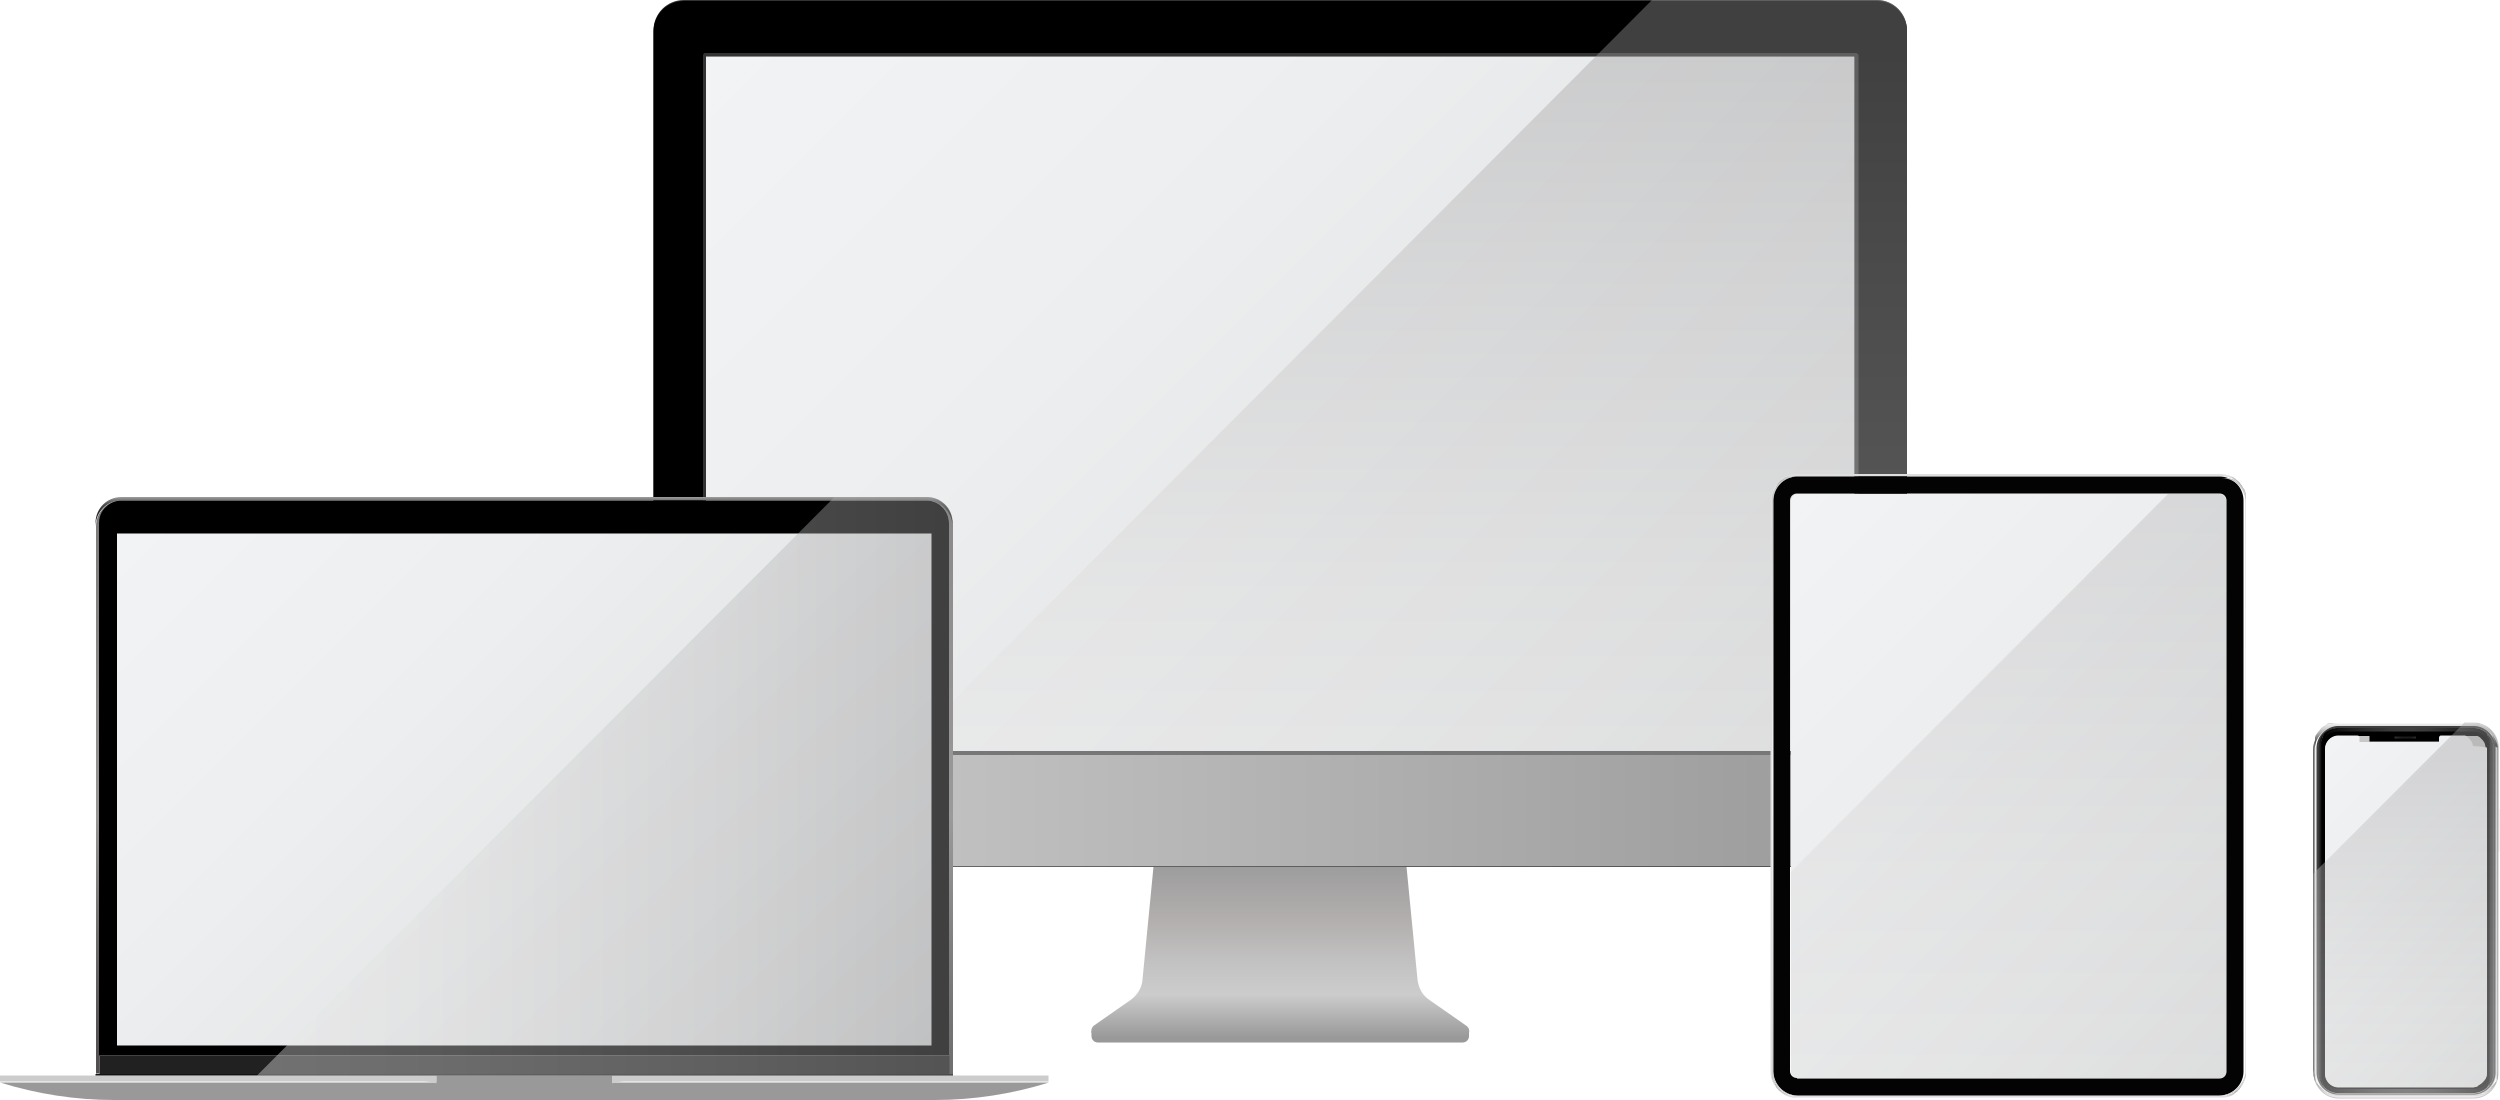 <?xml version="1.0" encoding="utf-8"?>
<!-- Generator: Adobe Illustrator 22.0.1, SVG Export Plug-In . SVG Version: 6.00 Build 0)  -->
<svg version="1.1" xmlns="http://www.w3.org/2000/svg" xmlns:xlink="http://www.w3.org/1999/xlink" x="0px" y="0px"
	 viewBox="0 0 500 220" style="enable-background:new 0 0 500 220;" xml:space="preserve">
<style type="text/css">
	.st0{fill:#E6EDED;}
	.st1{fill:none;stroke:#DEE2E2;stroke-miterlimit:10;}
	.st2{fill:#333333;}
	.st3{fill:none;}
	.st4{fill:#333333;stroke:#333333;stroke-width:0.821;stroke-miterlimit:10;}
	.st5{fill:#FFFFFF;}
	.st6{fill:#B53300;}
	.st7{fill:none;stroke:#1A1A1A;stroke-width:0.99;stroke-miterlimit:10;}
	.st8{fill:#999999;}
	.st9{fill:url(#SVGID_1_);}
	.st10{fill:url(#SVGID_2_);}
	.st11{fill:#777777;}
	.st12{fill:url(#SVGID_3_);}
	.st13{filter:url(#Adobe_OpacityMaskFilter);}
	.st14{filter:url(#Adobe_OpacityMaskFilter_1_);}
	.st15{mask:url(#SVGID_4_);fill:url(#SVGID_5_);}
	.st16{opacity:0.4;fill:url(#SVGID_6_);}
	.st17{fill:#CCCCCC;}
	.st18{fill:url(#SVGID_7_);}
	.st19{fill:url(#SVGID_8_);}
	.st20{fill:#212121;}
	.st21{fill:#131313;}
	.st22{fill:url(#SVGID_9_);}
	.st23{filter:url(#Adobe_OpacityMaskFilter_2_);}
	.st24{filter:url(#Adobe_OpacityMaskFilter_3_);}
	.st25{mask:url(#SVGID_10_);fill:url(#SVGID_11_);}
	.st26{opacity:0.4;fill:url(#SVGID_12_);}
	.st27{fill:#C7C7C7;}
	.st28{fill:url(#SVGID_13_);}
	.st29{fill:url(#SVGID_14_);}
	.st30{fill:url(#SVGID_15_);}
	.st31{fill:url(#SVGID_16_);}
	.st32{fill:#404040;}
	.st33{fill:url(#SVGID_17_);}
	.st34{fill:url(#SVGID_18_);}
	.st35{fill:url(#SVGID_19_);}
	.st36{fill:url(#SVGID_20_);}
	.st37{fill:url(#SVGID_21_);}
	.st38{fill:url(#SVGID_22_);}
	.st39{fill:url(#SVGID_25_);}
	.st40{filter:url(#Adobe_OpacityMaskFilter_4_);}
	.st41{filter:url(#Adobe_OpacityMaskFilter_5_);}
	.st42{mask:url(#SVGID_26_);fill:url(#SVGID_27_);}
	.st43{fill:url(#SVGID_28_);}
	.st44{filter:url(#Adobe_OpacityMaskFilter_6_);}
	.st45{filter:url(#Adobe_OpacityMaskFilter_7_);}
	.st46{mask:url(#SVGID_29_);fill:url(#SVGID_30_);}
	.st47{opacity:0.4;fill:url(#SVGID_31_);}
	.st48{fill:#DFDFDF;}
	.st49{fill:url(#SVGID_32_);}
	.st50{fill:#030303;}
	.st51{fill:url(#SVGID_33_);}
	.st52{fill:url(#SVGID_34_);}
	.st53{fill:url(#SVGID_35_);}
	.st54{fill:url(#SVGID_36_);}
	.st55{opacity:0.4;fill:url(#SVGID_37_);}
	.st56{fill:url(#SVGID_38_);}
	.st57{fill:url(#SVGID_39_);}
	.st58{fill:url(#SVGID_40_);}
	.st59{filter:url(#Adobe_OpacityMaskFilter_8_);}
	.st60{filter:url(#Adobe_OpacityMaskFilter_9_);}
	.st61{mask:url(#SVGID_41_);fill:url(#SVGID_42_);}
	.st62{opacity:0.4;fill:url(#SVGID_43_);}
	.st63{fill:url(#SVGID_44_);}
	.st64{fill:url(#SVGID_45_);}
	.st65{fill:url(#SVGID_46_);}
	.st66{filter:url(#Adobe_OpacityMaskFilter_10_);}
	.st67{filter:url(#Adobe_OpacityMaskFilter_11_);}
	.st68{mask:url(#SVGID_47_);fill:url(#SVGID_48_);}
	.st69{opacity:0.4;fill:url(#SVGID_49_);}
	.st70{fill:url(#SVGID_50_);}
	.st71{fill:url(#SVGID_51_);}
	.st72{fill:url(#SVGID_52_);}
	.st73{fill:url(#SVGID_53_);}
	.st74{fill:url(#SVGID_54_);}
	.st75{fill:url(#SVGID_55_);}
	.st76{fill:url(#SVGID_56_);}
	.st77{fill:url(#SVGID_57_);}
	.st78{fill:url(#SVGID_58_);}
	.st79{fill:url(#SVGID_59_);}
	.st80{fill:url(#SVGID_62_);}
	.st81{filter:url(#Adobe_OpacityMaskFilter_12_);}
	.st82{filter:url(#Adobe_OpacityMaskFilter_13_);}
	.st83{mask:url(#SVGID_63_);fill:url(#SVGID_64_);}
	.st84{fill:url(#SVGID_65_);}
	.st85{filter:url(#Adobe_OpacityMaskFilter_14_);}
	.st86{filter:url(#Adobe_OpacityMaskFilter_15_);}
	.st87{mask:url(#SVGID_66_);fill:url(#SVGID_67_);}
	.st88{opacity:0.4;fill:url(#SVGID_68_);}
	.st89{fill:url(#SVGID_69_);}
	.st90{fill:url(#SVGID_70_);}
	.st91{fill:url(#SVGID_71_);}
	.st92{fill:url(#SVGID_72_);}
	.st93{fill:url(#SVGID_73_);}
	.st94{opacity:0.4;fill:url(#SVGID_74_);}
	.st95{fill:none;stroke:#202020;stroke-width:0.821;stroke-miterlimit:10;}
	.st96{fill:#202020;}
	.st97{fill:none;stroke:#333333;stroke-miterlimit:10;}
	.st98{fill:#333333;stroke:#333333;stroke-miterlimit:10;}
	.st99{fill:none;stroke:#FFFFFF;stroke-miterlimit:10;}
	.st100{fill:#FF0000;}
	.st101{fill:#37788F;}
	.st102{display:none;}
	.st103{display:inline;}
</style>
<g id="レイヤー_3">
</g>
<g id="レイヤー_1">
	<g>
		<g>
			<g>
				<g>
					<g>
						<g>
							<path class="st8" d="M218.7,206.2h-0.4v1v0c0,0.7,0.5,1.3,1.3,1.3h72.9c0.8,0,1.3-0.6,1.3-1.3v-1H218.7z"/>
							<g>
								<linearGradient id="SVGID_1_" gradientUnits="userSpaceOnUse" x1="256.08" y1="207.549" x2="256.08" y2="171.317">
									<stop  offset="0" style="stop-color:#999999"/>
									<stop  offset="0.239" style="stop-color:#CCCCCC"/>
									<stop  offset="0.416" style="stop-color:#C3C2C2"/>
									<stop  offset="0.647" style="stop-color:#B2AFAE"/>
									<stop  offset="0.913" style="stop-color:#A09F9F"/>
									<stop  offset="1" style="stop-color:#999999"/>
								</linearGradient>
								<path class="st9" d="M292.5,207.5h-72.9c-1.3,0-1.8-1.6-0.8-2.4l7.3-5.1c1.4-1,2.3-2.5,2.4-4.1l2.4-24.6h50.2l2.4,24.6
									c0.2,1.7,1,3.2,2.4,4.1l7.3,5.1C294.4,205.9,293.8,207.5,292.5,207.5z"/>
							</g>
						</g>
						<g>
							<g>
								<path class="st2" d="M381.4,6.1v161c0,3.4-2.7,6.1-6.1,6.1H136.8c-3.3,0-6.1-2.7-6.1-6.1V6.1c0-3.4,2.7-6.1,6.1-6.1h238.6
									C378.7,0,381.4,2.7,381.4,6.1z"/>
								<path d="M381.4,6.3v161c0,3.4-2.7,6.1-6.1,6.1H136.8c-3.3,0-6.1-2.7-6.1-6.1V6.3c0-3.4,2.7-6.1,6.1-6.1h238.6
									C378.7,0.2,381.4,2.9,381.4,6.3z"/>
							</g>
							<linearGradient id="SVGID_2_" gradientUnits="userSpaceOnUse" x1="130.734" y1="161.804" x2="381.425" y2="161.804">
								<stop  offset="0" style="stop-color:#CCCCCC"/>
								<stop  offset="1" style="stop-color:#999999"/>
							</linearGradient>
							<path class="st10" d="M381.4,150.2v17.1c0,1.5-0.6,3-1.5,4c-1.1,1.3-2.7,2-4.5,2H136.8c-1.8,0-3.4-0.8-4.5-2
								c-0.9-1.1-1.5-2.5-1.5-4v-17.1H381.4z"/>
						</g>
					</g>
					<g>
						<path class="st2" d="M371.2,10.6H141c-0.2,0-0.4,0.2-0.4,0.5v139.2h0.7V11.3h229.7v138.9h0.7V11
							C371.6,10.8,371.4,10.6,371.2,10.6z"/>
					</g>
				</g>
				<rect x="130.7" y="150.2" class="st11" width="250.7" height="0.8"/>
			</g>
			<linearGradient id="SVGID_3_" gradientUnits="userSpaceOnUse" x1="163.91" y1="-11.428" x2="348.25" y2="172.912">
				<stop  offset="0" style="stop-color:#F2F3F4"/>
				<stop  offset="0.356" style="stop-color:#EDEEEF"/>
				<stop  offset="0.783" style="stop-color:#DFE0E0"/>
				<stop  offset="1" style="stop-color:#D5D6D6"/>
			</linearGradient>
			<rect x="141.2" y="11.3" class="st12" width="229.7" height="138.9"/>
			<defs>
				<filter id="Adobe_OpacityMaskFilter" filterUnits="userSpaceOnUse" x="180.5" y="0" width="200.9" height="150.2">
					<feFlood  style="flood-color:white;flood-opacity:1" result="back"/>
					<feBlend  in="SourceGraphic" in2="back" mode="normal"/>
				</filter>
			</defs>
			<mask maskUnits="userSpaceOnUse" x="180.5" y="0" width="200.9" height="150.2" id="SVGID_4_">
				<g class="st13">
					<defs>
						<filter id="Adobe_OpacityMaskFilter_1_" filterUnits="userSpaceOnUse" x="180.5" y="0" width="200.9" height="150.2">
							<feFlood  style="flood-color:white;flood-opacity:1" result="back"/>
							<feBlend  in="SourceGraphic" in2="back" mode="normal"/>
						</filter>
					</defs>
					<mask maskUnits="userSpaceOnUse" x="180.5" y="0" width="200.9" height="150.2" id="SVGID_4_">
					</mask>
					<linearGradient id="SVGID_5_" gradientUnits="userSpaceOnUse" x1="280.957" y1="150.215" x2="280.957" y2="7.796591e-04">
						<stop  offset="0.198" style="stop-color:#000000"/>
						<stop  offset="0.497" style="stop-color:#020202"/>
						<stop  offset="0.605" style="stop-color:#090909"/>
						<stop  offset="0.681" style="stop-color:#141414"/>
						<stop  offset="0.743" style="stop-color:#252525"/>
						<stop  offset="0.796" style="stop-color:#3B3B3B"/>
						<stop  offset="0.844" style="stop-color:#575757"/>
						<stop  offset="0.886" style="stop-color:#777777"/>
						<stop  offset="0.925" style="stop-color:#9D9D9D"/>
						<stop  offset="0.962" style="stop-color:#C8C8C8"/>
						<stop  offset="0.994" style="stop-color:#F6F6F6"/>
						<stop  offset="1" style="stop-color:#FFFFFF"/>
					</linearGradient>
					<path class="st15" d="M381.4,6.1v144.1H180.5L330.4,0h45C378.7,0,381.4,2.7,381.4,6.1z"/>
				</g>
			</mask>
			<linearGradient id="SVGID_6_" gradientUnits="userSpaceOnUse" x1="280.957" y1="150.053" x2="280.957" y2="8.923">
				<stop  offset="0" style="stop-color:#E9E9EA"/>
				<stop  offset="0.238" style="stop-color:#DDDDDE"/>
				<stop  offset="0.67" style="stop-color:#BCBCBE"/>
				<stop  offset="1" style="stop-color:#9F9FA1"/>
			</linearGradient>
			<path class="st16" d="M381.4,6.1v144.1H180.5L330.4,0h45C378.7,0,381.4,2.7,381.4,6.1z"/>
		</g>
		<g>
			<g>
				<path class="st8" d="M0,216.5c7.4,2.3,15.1,3.5,22.8,3.5h82.1h82.1c7.7,0,15.4-1.2,22.8-3.5H104.8H0z"/>
				<path class="st17" d="M0,215.1v1.2h84.5c0.8,0,1.7,0.1,2.5,0.3c0.1,0,0.2,0,0.3,0.1v-1.6H0z"/>
				<linearGradient id="SVGID_7_" gradientUnits="userSpaceOnUse" x1="104.855" y1="214.812" x2="104.855" y2="100.135">
					<stop  offset="0" style="stop-color:#504E4E"/>
					<stop  offset="9.457261e-02" style="stop-color:#585656"/>
					<stop  offset="0.241" style="stop-color:#6E6B6B"/>
					<stop  offset="0.419" style="stop-color:#918E8E"/>
					<stop  offset="0.447" style="stop-color:#979494"/>
					<stop  offset="1" style="stop-color:#7B7878"/>
				</linearGradient>
				<path class="st18" d="M185.4,100.1h-161c-2.9,0-5.2,2.3-5.2,5.2v109.4h0.7V104.6c0-0.2,0-0.5,0.1-0.7c0-0.1,0-0.1,0-0.2
					c0-0.1,0-0.1,0-0.2c0-0.1,0-0.1,0.1-0.2c0.2-0.6,0.5-1.1,0.9-1.6c0-0.1,0.1-0.1,0.1-0.2c0,0,0-0.1,0.1-0.1
					c0.2-0.2,0.5-0.4,0.8-0.6c0.1-0.1,0.2-0.1,0.3-0.2c0.1-0.1,0.2-0.1,0.3-0.1c0,0,0,0,0,0c0.1,0,0.1-0.1,0.2-0.1c0,0,0,0,0,0
					c0.5-0.2,1.1-0.3,1.6-0.3L185.4,100.1c0.8,0,1.5,0.2,2.1,0.6c0.1,0.1,0.2,0.1,0.3,0.2c0.1,0.1,0.2,0.2,0.3,0.2c0,0,0,0,0,0
					c0.1,0,0.1,0.1,0.2,0.1c0,0,0,0,0,0c0.1,0.1,0.2,0.1,0.2,0.2c0,0,0.1,0.1,0.1,0.1c0,0.1,0.1,0.1,0.1,0.2
					c0.7,0.8,1.1,1.8,1.1,2.9v110.2h0.8V105C190.4,102.3,188.1,100.1,185.4,100.1z"/>
				<linearGradient id="SVGID_8_" gradientUnits="userSpaceOnUse" x1="104.85" y1="105.371" x2="104.85" y2="99.386">
					<stop  offset="0" style="stop-color:#1A1A1A"/>
					<stop  offset="0.281" style="stop-color:#1D1D1D"/>
					<stop  offset="0.448" style="stop-color:#252525"/>
					<stop  offset="0.587" style="stop-color:#333333"/>
					<stop  offset="0.709" style="stop-color:#474747"/>
					<stop  offset="0.82" style="stop-color:#626262"/>
					<stop  offset="0.922" style="stop-color:#818181"/>
					<stop  offset="1" style="stop-color:#9F9F9F"/>
				</linearGradient>
				<path class="st19" d="M19.1,104.6c0-2.9,2.3-5.2,5.2-5.2h161c2.9,0,5.2,2.3,5.2,5.2v0.4c-0.2-2.7-2.4-4.9-5.2-4.9h-161
					c-2.9,0-5.2,2.3-5.2,5.2L19.1,104.6z"/>
				<rect x="19.9" y="211.1" class="st20" width="170" height="3.7"/>
				<path d="M189.8,104.6v106.5h-170V104.6c0-2.5,2-4.5,4.5-4.5h161C187.8,100.1,189.8,102.2,189.8,104.6z"/>
				<path class="st17" d="M209.7,215.1v1.2h-84.5c-0.8,0-1.7,0.1-2.5,0.3c-0.1,0-0.2,0-0.3,0.1v-1.6H209.7z"/>
				<path class="st8" d="M122.4,215.1v1.6c-0.4,0.1-0.7,0.1-1.1,0.1H88.4c-0.4,0-0.7,0-1.1-0.1v-1.6H122.4z"/>
				<polygon class="st21" points="190.6,214.8 190.6,215.1 189.8,215.1 189.8,215.1 19.9,215.1 19.9,215.1 19.1,215.1 19.1,214.8 
									"/>
			</g>
			<linearGradient id="SVGID_9_" gradientUnits="userSpaceOnUse" x1="38.511" y1="91.545" x2="171.189" y2="224.223">
				<stop  offset="0" style="stop-color:#F2F3F4"/>
				<stop  offset="0.356" style="stop-color:#EDEEEF"/>
				<stop  offset="0.783" style="stop-color:#DFE0E0"/>
				<stop  offset="1" style="stop-color:#D5D6D6"/>
			</linearGradient>
			<rect x="23.4" y="106.7" class="st22" width="162.9" height="102.4"/>
			<defs>
				<filter id="Adobe_OpacityMaskFilter_2_" filterUnits="userSpaceOnUse" x="51.4" y="99.4" width="139.2" height="115.7">
					<feFlood  style="flood-color:white;flood-opacity:1" result="back"/>
					<feBlend  in="SourceGraphic" in2="back" mode="normal"/>
				</filter>
			</defs>
			<mask maskUnits="userSpaceOnUse" x="51.4" y="99.4" width="139.2" height="115.7" id="SVGID_10_">
				<g class="st23">
					<defs>
						<filter id="Adobe_OpacityMaskFilter_3_" filterUnits="userSpaceOnUse" x="51.4" y="99.4" width="139.2" height="115.7">
							<feFlood  style="flood-color:white;flood-opacity:1" result="back"/>
							<feBlend  in="SourceGraphic" in2="back" mode="normal"/>
						</filter>
					</defs>
					<mask maskUnits="userSpaceOnUse" x="51.4" y="99.4" width="139.2" height="115.7" id="SVGID_10_">
					</mask>
					<linearGradient id="SVGID_11_" gradientUnits="userSpaceOnUse" x1="121.006" y1="215.092" x2="121.006" y2="99.386">
						<stop  offset="0.198" style="stop-color:#000000"/>
						<stop  offset="0.497" style="stop-color:#020202"/>
						<stop  offset="0.605" style="stop-color:#090909"/>
						<stop  offset="0.681" style="stop-color:#141414"/>
						<stop  offset="0.743" style="stop-color:#252525"/>
						<stop  offset="0.796" style="stop-color:#3B3B3B"/>
						<stop  offset="0.844" style="stop-color:#575757"/>
						<stop  offset="0.886" style="stop-color:#777777"/>
						<stop  offset="0.925" style="stop-color:#9D9D9D"/>
						<stop  offset="0.962" style="stop-color:#C8C8C8"/>
						<stop  offset="0.994" style="stop-color:#F6F6F6"/>
						<stop  offset="1" style="stop-color:#FFFFFF"/>
					</linearGradient>
					<path class="st25" d="M185.4,99.4h-18.5L51.4,215.1h138.4v0h0.8V104.6C190.6,101.7,188.2,99.4,185.4,99.4z M188.5,101.4
						C188.5,101.5,188.5,101.5,188.5,101.4C188.5,101.5,188.5,101.5,188.5,101.4L188.5,101.4z"/>
				</g>
			</mask>
			<linearGradient id="SVGID_12_" gradientUnits="userSpaceOnUse" x1="51.425" y1="157.239" x2="190.587" y2="157.239">
				<stop  offset="0" style="stop-color:#E9E9EA"/>
				<stop  offset="0.238" style="stop-color:#DDDDDE"/>
				<stop  offset="0.67" style="stop-color:#BCBCBE"/>
				<stop  offset="1" style="stop-color:#9F9FA1"/>
			</linearGradient>
			<path class="st26" d="M185.4,99.4h-18.5L51.4,215.1h138.4v0h0.8V104.6C190.6,101.7,188.2,99.4,185.4,99.4z M188.5,101.4
				C188.5,101.5,188.5,101.5,188.5,101.4C188.5,101.5,188.5,101.5,188.5,101.4L188.5,101.4z"/>
		</g>
		<g>
			<g>
				<g>
					<g>
						<g>
							<path class="st27" d="M494.7,144.6h-27c-2.8,0-5,2.3-5,5.1v64.9c0,2.8,2.3,5.1,5,5.1h27c2.8,0,5-2.3,5-5.1v-64.9
								C499.7,146.8,497.5,144.6,494.7,144.6z M499.6,214.1c0,0.5-0.1,1-0.2,1.5c0,0,0,0.1,0,0.1c0,0,0,0.1,0,0.1c0,0,0,0.1,0,0.1
								c0,0.1-0.1,0.2-0.1,0.2c0,0,0,0.1,0,0.1c0,0,0,0.1-0.1,0.1c0,0,0,0.1-0.1,0.1c0,0,0,0.1-0.1,0.1c-0.1,0.1-0.1,0.2-0.2,0.3
								c0,0,0,0.1-0.1,0.1c0,0,0,0.1-0.1,0.1c0,0,0,0.1-0.1,0.1c0,0,0,0.1-0.1,0.1c0,0,0,0.1-0.1,0.1c0,0.1-0.1,0.1-0.1,0.2
								c-0.1,0.1-0.2,0.2-0.2,0.2c0,0-0.1,0-0.1,0.1c-0.1,0.1-0.1,0.1-0.2,0.2c0,0-0.1,0-0.1,0.1c-0.1,0.1-0.2,0.1-0.3,0.2
								c0,0-0.1,0-0.1,0.1c-0.1,0-0.1,0.1-0.2,0.1c0,0-0.1,0-0.1,0.1c-0.1,0.1-0.2,0.1-0.3,0.2c0,0-0.1,0-0.1,0c0,0-0.1,0-0.1,0
								c0,0-0.1,0-0.1,0c-0.1,0-0.2,0.1-0.2,0.1c0,0-0.1,0-0.1,0c-0.1,0-0.2,0.1-0.3,0.1c0,0-0.1,0-0.1,0c0,0-0.1,0-0.1,0
								c-0.1,0-0.2,0-0.2,0h0c0,0,0,0,0,0c0,0,0,0,0,0c0,0,0,0,0,0c0.1,0,0.1,0,0.2,0c0,0,0.1,0,0.1,0c0,0,0.1,0,0.1,0
								c0.1,0,0.2,0,0.3-0.1c0,0,0.1,0,0.1,0c0.1,0,0.1,0,0.2-0.1c0.1,0,0.2-0.1,0.3-0.1c0,0,0.1,0,0.1,0c0,0,0.1,0,0.1,0
								c0.1,0,0.1-0.1,0.2-0.1c0.1,0,0.1-0.1,0.2-0.1c0.1,0,0.1-0.1,0.2-0.1c0,0,0,0,0,0c0.1-0.1,0.2-0.1,0.2-0.2c0,0,0.1,0,0.1-0.1
								c0.1-0.1,0.1-0.1,0.2-0.2c0.2-0.2,0.3-0.3,0.5-0.5c0,0,0-0.1,0.1-0.1c0.2-0.3,0.4-0.6,0.5-0.9c0-0.1,0-0.1,0.1-0.2
								c0.1-0.3,0.2-0.5,0.2-0.8c0-0.1,0-0.1,0-0.2c0-0.2,0.1-0.4,0.1-0.7v-64.9c0-2.3-1.7-4.2-4-4.4c0,0-0.1,0-0.1,0
								c0,0-0.1,0-0.1,0h0c-0.1,0-0.2,0-0.2,0h-27c-0.1,0-0.2,0-0.2,0h0c-2.3,0.1-4.2,2.1-4.2,4.4v64.9c0,2.3,1.7,4.2,3.9,4.4
								c0,0-0.1,0-0.1,0h0c-0.1,0-0.2,0-0.2,0c-0.5-0.1-0.9-0.2-1.3-0.4c0,0-0.1,0-0.1,0c-0.1,0-0.1-0.1-0.2-0.1c0,0-0.1,0-0.1-0.1
								c-0.2-0.1-0.3-0.2-0.5-0.3c0,0-0.1,0-0.1-0.1c-0.1-0.1-0.2-0.1-0.2-0.2c0,0,0,0-0.1-0.1c0,0-0.1-0.1-0.1-0.1
								c0,0-0.1-0.1-0.1-0.1c0,0,0,0-0.1-0.1c0,0,0,0-0.1-0.1c-0.1-0.1-0.2-0.3-0.4-0.4c0,0,0-0.1-0.1-0.1c-0.1-0.1-0.1-0.2-0.2-0.3
								c0,0,0-0.1-0.1-0.1c-0.1-0.2-0.3-0.5-0.3-0.8c0,0,0-0.1,0-0.1c-0.1-0.2-0.1-0.4-0.1-0.6c0,0,0-0.1,0-0.1
								c0-0.3-0.1-0.5-0.1-0.8v-64.4c0,0,0-0.1,0-0.1c0,0,0-0.1,0-0.1c0-0.1,0-0.2,0-0.2c0,0,0-0.1,0-0.1c0,0,0,0,0-0.1
								c0,0,0-0.1,0-0.1c0,0,0-0.1,0-0.1c0-0.1,0-0.1,0-0.2c0,0,0-0.1,0-0.1c0-0.1,0.1-0.2,0.1-0.3c0,0,0-0.1,0-0.1c0,0,0-0.1,0-0.1
								c0,0,0-0.1,0-0.1c0,0,0-0.1,0-0.1c0,0,0-0.1,0-0.1c0,0,0,0,0-0.1c0,0,0-0.1,0-0.1c0-0.1,0.1-0.1,0.1-0.2c0,0,0-0.1,0-0.1
								c0,0,0-0.1,0.1-0.1c0.1-0.2,0.3-0.5,0.5-0.7c0,0,0-0.1,0.1-0.1c0,0,0.1-0.1,0.1-0.1c0-0.1,0.1-0.1,0.1-0.2
								c0.1-0.1,0.1-0.1,0.2-0.2c0.1-0.1,0.1-0.1,0.2-0.2c0,0,0.1,0,0.1-0.1c0.1,0,0.1-0.1,0.2-0.1c0.1,0,0.1-0.1,0.2-0.1
								c0.1,0,0.1-0.1,0.2-0.1c0,0,0.1,0,0.1-0.1c0,0,0.1,0,0.1-0.1c0,0,0.1,0,0.1-0.1c0,0,0.1,0,0.1-0.1c0.1,0,0.1-0.1,0.2-0.1
								c0,0,0.1,0,0.1,0c0,0,0,0,0,0c0,0,0.1,0,0.1,0c0,0,0.1,0,0.1,0c0,0,0.1,0,0.1,0c0,0,0.1,0,0.1,0c0,0,0.1,0,0.1,0
								c0,0,0.1,0,0.1,0c0.1,0,0.2,0,0.2,0c0,0,0.1,0,0.1,0c0.1,0,0.2,0,0.3,0c0.1,0,0.1,0,0.2,0c0,0,0.1,0,0.1,0c0,0,0.1,0,0.1,0
								h27c0,0,0.1,0,0.1,0c0,0,0.1,0,0.1,0c0.1,0,0.2,0,0.2,0h0c0,0,0.1,0,0.1,0c0,0,0.1,0,0.1,0c0,0,0.1,0,0.1,0c0,0,0.1,0,0.1,0
								c0,0,0,0,0,0c0,0,0.1,0,0.1,0c0,0,0.1,0,0.1,0c0,0,0,0,0,0c0,0,0.1,0,0.1,0c0,0,0.1,0,0.1,0c0,0,0.1,0,0.1,0
								c0.1,0,0.1,0,0.2,0.1c0,0,0.1,0,0.1,0.1c0,0,0.1,0,0.1,0c0,0,0.1,0,0.1,0c0,0,0.1,0,0.1,0c0.2,0.1,0.5,0.3,0.7,0.4
								c0,0,0.1,0,0.1,0.1c0.1,0.1,0.2,0.1,0.3,0.2c0,0,0.1,0.1,0.1,0.1c0.2,0.1,0.3,0.3,0.4,0.5c0,0,0,0.1,0.1,0.1
								c0,0.1,0.1,0.1,0.1,0.2c0,0,0,0.1,0.1,0.1c0,0.1,0.1,0.1,0.1,0.2c0,0,0,0.1,0.1,0.1c0,0.1,0.1,0.1,0.1,0.2c0,0,0,0.1,0,0.1
								c0,0.1,0.1,0.2,0.1,0.3c0,0,0,0.1,0,0.1c0,0.1,0.1,0.2,0.1,0.3c0,0,0,0.1,0,0.1c0.1,0.2,0.1,0.4,0.2,0.7c0,0,0,0,0,0.1
								c0,0,0,0.1,0,0.1c0,0,0,0.1,0,0.1c0,0,0,0.1,0,0.1c0,0.1,0,0.1,0,0.2c0,0,0,0.1,0,0.1V214.1z"/>
							<g>
								<linearGradient id="SVGID_13_" gradientUnits="userSpaceOnUse" x1="462.759" y1="182.084" x2="463.303" y2="182.084">
									<stop  offset="0" style="stop-color:#666666"/>
									<stop  offset="5.747009e-02" style="stop-color:#727272"/>
									<stop  offset="0.331" style="stop-color:#A8A8A8"/>
									<stop  offset="0.568" style="stop-color:#D0D0D0"/>
									<stop  offset="0.755" style="stop-color:#E8E8E8"/>
									<stop  offset="0.87" style="stop-color:#F1F1F1"/>
									<stop  offset="0.947" style="stop-color:#F7F7F7"/>
									<stop  offset="1" style="stop-color:#FFFFFF"/>
								</linearGradient>
								<path class="st28" d="M467.2,219c0,0-0.1,0-0.1,0h0c-0.1,0-0.2,0-0.2,0c-0.5-0.1-0.9-0.2-1.3-0.4c0,0-0.1,0-0.1,0
									c-0.1,0-0.1-0.1-0.2-0.1c0,0-0.1,0-0.1-0.1c-0.2-0.1-0.3-0.2-0.5-0.3c0,0-0.1,0-0.1-0.1c-0.1-0.1-0.2-0.1-0.2-0.2
									c0,0,0,0-0.1-0.1c0,0-0.1-0.1-0.1-0.1c0,0-0.1-0.1-0.1-0.1c0,0,0,0-0.1-0.1c0,0,0,0-0.1-0.1c-0.1-0.1-0.2-0.3-0.4-0.4
									c0,0,0-0.1-0.1-0.1c-0.1-0.1-0.1-0.2-0.2-0.3c0,0,0-0.1-0.1-0.1c-0.1-0.2-0.3-0.5-0.3-0.8c0,0,0-0.1,0-0.1
									c-0.1-0.2-0.1-0.4-0.1-0.6c0,0,0-0.1,0-0.1c0-0.3-0.1-0.5-0.1-0.8v-64c0-2.6,2.1-4.8,4.7-4.9c-2.3,0.1-4.2,2.1-4.2,4.4v64.9
									C463.2,216.8,465,218.7,467.2,219z"/>
								<linearGradient id="SVGID_14_" gradientUnits="userSpaceOnUse" x1="499.121" y1="182.088" x2="499.66" y2="182.088">
									<stop  offset="0" style="stop-color:#FFFFFF"/>
									<stop  offset="5.291899e-02" style="stop-color:#F7F7F7"/>
									<stop  offset="0.13" style="stop-color:#F1F1F1"/>
									<stop  offset="0.245" style="stop-color:#E8E8E8"/>
									<stop  offset="0.432" style="stop-color:#D0D0D0"/>
									<stop  offset="0.669" style="stop-color:#A8A8A8"/>
									<stop  offset="0.943" style="stop-color:#727272"/>
									<stop  offset="1" style="stop-color:#666666"/>
								</linearGradient>
								<path class="st29" d="M499.6,150.1v64c0,0.5-0.1,1-0.2,1.5c0,0,0,0.1,0,0.1c0,0,0,0.1,0,0.1c0,0,0,0.1,0,0.1
									c0,0.1-0.1,0.2-0.1,0.2c0,0,0,0.1,0,0.1c0,0,0,0.1-0.1,0.1c0,0,0,0.1-0.1,0.1c0,0,0,0.1-0.1,0.1c-0.1,0.1-0.1,0.2-0.2,0.3
									c0,0,0,0.1-0.1,0.1c0,0,0,0.1-0.1,0.1c0,0,0,0.1-0.1,0.1c0,0,0,0.1-0.1,0.1c0,0,0,0.1-0.1,0.1c0,0.1-0.1,0.1-0.1,0.2
									c-0.1,0.1-0.2,0.2-0.2,0.2c0,0-0.1,0-0.1,0.1c-0.1,0.1-0.1,0.1-0.2,0.2c0,0-0.1,0-0.1,0.1c-0.1,0.1-0.2,0.1-0.3,0.2
									c0,0-0.1,0-0.1,0.1c-0.1,0-0.1,0.1-0.2,0.1c0,0-0.1,0-0.1,0.1c-0.1,0.1-0.2,0.1-0.3,0.2c0,0-0.1,0-0.1,0c0,0-0.1,0-0.1,0
									c0,0-0.1,0-0.1,0c-0.1,0-0.2,0.1-0.2,0.1c0,0-0.1,0-0.1,0c-0.1,0-0.2,0.1-0.3,0.1c0,0-0.1,0-0.1,0c0,0-0.1,0-0.1,0
									c-0.1,0-0.2,0-0.2,0h0c0,0-0.1,0-0.1,0c2.2-0.2,4-2.1,4-4.4v-64.9c0-2.3-1.8-4.3-4.1-4.4
									C497.6,145.4,499.6,147.5,499.6,150.1z"/>
								<linearGradient id="SVGID_15_" gradientUnits="userSpaceOnUse" x1="481.169" y1="219.468" x2="481.169" y2="215.154">
									<stop  offset="0" style="stop-color:#F1F1F1"/>
									<stop  offset="0.116" style="stop-color:#E3E3E3"/>
									<stop  offset="0.336" style="stop-color:#BFBFBF"/>
									<stop  offset="0.635" style="stop-color:#848484"/>
									<stop  offset="1" style="stop-color:#333333"/>
								</linearGradient>
								<path class="st30" d="M499.6,214.1v0.5c0,2.7-2.2,4.9-4.9,4.9h-27c-2.7,0-4.9-2.2-4.9-4.9v-0.5c0,0.3,0,0.6,0.1,0.8
									c0,0,0,0.1,0,0.1c0,0.2,0.1,0.4,0.1,0.6c0,0,0,0.1,0,0.1c0.1,0.3,0.2,0.5,0.3,0.8c0,0,0,0.1,0.1,0.1
									c0.1,0.1,0.1,0.2,0.2,0.3c0,0,0,0.1,0.1,0.1c0.1,0.2,0.2,0.3,0.4,0.4c0,0,0,0,0.1,0.1c0,0,0,0,0.1,0.1c0,0,0.1,0.1,0.1,0.1
									c0,0,0.1,0.1,0.1,0.1c0,0,0,0,0.1,0.1c0.1,0.1,0.2,0.1,0.2,0.2c0,0,0.1,0,0.1,0.1c0.1,0.1,0.3,0.2,0.5,0.3
									c0,0,0.1,0,0.1,0.1c0.1,0,0.1,0.1,0.2,0.1c0,0,0.1,0,0.1,0c0.4,0.2,0.9,0.3,1.3,0.4c0.1,0,0.2,0,0.2,0h0c0.1,0,0.2,0,0.2,0
									c0,0,0.1,0,0.1,0c0.1,0,0.2,0,0.2,0h27c0.1,0,0.2,0,0.2,0c0,0,0.1,0,0.1,0c0.1,0,0.1,0,0.2,0c0,0,0,0,0,0h0
									c0.1,0,0.2,0,0.2,0c0,0,0.1,0,0.1,0c0,0,0.1,0,0.1,0c0.1,0,0.2-0.1,0.3-0.1c0,0,0.1,0,0.1,0c0.1,0,0.2-0.1,0.2-0.1
									c0,0,0.1,0,0.1,0c0,0,0.1,0,0.1,0c0,0,0.1,0,0.1,0c0.1,0,0.2-0.1,0.3-0.2c0,0,0.1,0,0.1-0.1c0.1,0,0.1-0.1,0.2-0.1
									c0,0,0.1,0,0.1-0.1c0.1-0.1,0.2-0.1,0.3-0.2c0,0,0.1,0,0.1-0.1c0.1-0.1,0.1-0.1,0.2-0.2c0,0,0.1,0,0.1-0.1
									c0.1-0.1,0.2-0.2,0.2-0.2c0.1-0.1,0.1-0.1,0.1-0.2c0,0,0-0.1,0.1-0.1c0,0,0-0.1,0.1-0.1c0,0,0-0.1,0.1-0.1
									c0,0,0-0.1,0.1-0.1c0,0,0-0.1,0.1-0.1c0.1-0.1,0.1-0.2,0.2-0.3c0,0,0-0.1,0.1-0.1c0,0,0-0.1,0.1-0.1c0,0,0-0.1,0.1-0.1
									c0,0,0-0.1,0-0.1c0-0.1,0.1-0.2,0.1-0.2c0,0,0-0.1,0-0.1c0,0,0-0.1,0-0.1c0,0,0-0.1,0-0.1
									C499.5,215.1,499.6,214.6,499.6,214.1z"/>
							</g>
							<linearGradient id="SVGID_16_" gradientUnits="userSpaceOnUse" x1="481.169" y1="148.838" x2="481.169" y2="143.451">
								<stop  offset="0" style="stop-color:#333333"/>
								<stop  offset="7.360256e-02" style="stop-color:#4C4C4C"/>
								<stop  offset="0.251" style="stop-color:#828282"/>
								<stop  offset="0.424" style="stop-color:#AFAFAF"/>
								<stop  offset="0.589" style="stop-color:#D2D2D2"/>
								<stop  offset="0.744" style="stop-color:#EBEBEB"/>
								<stop  offset="0.885" style="stop-color:#FAFAFA"/>
								<stop  offset="1" style="stop-color:#FFFFFF"/>
							</linearGradient>
							<path class="st31" d="M499.6,149.6v0.5c0-2.6-2-4.7-4.4-4.9c0,0-0.1,0-0.1,0c0,0-0.1,0-0.1,0h0c-0.1,0-0.2,0-0.2,0h-27
								c-0.1,0-0.2,0-0.2,0h0c-2.6,0.1-4.7,2.3-4.7,4.9v-0.5c0,0,0-0.1,0-0.1c0,0,0-0.1,0-0.1c0-0.1,0-0.2,0-0.2c0,0,0-0.1,0-0.1
								c0,0,0,0,0-0.1c0,0,0-0.1,0-0.1c0,0,0-0.1,0-0.1c0-0.1,0-0.1,0-0.2c0,0,0-0.1,0-0.1c0-0.1,0.1-0.2,0.1-0.3c0,0,0-0.1,0-0.1
								c0,0,0-0.1,0-0.1c0,0,0-0.1,0-0.1c0,0,0-0.1,0-0.1c0,0,0-0.1,0-0.1c0,0,0,0,0-0.1c0,0,0-0.1,0-0.1c0-0.1,0.1-0.1,0.1-0.2
								c0,0,0-0.1,0-0.1c0,0,0-0.1,0.1-0.1c0.1-0.2,0.3-0.5,0.5-0.7c0,0,0-0.1,0.1-0.1c0,0,0.1-0.1,0.1-0.1c0-0.1,0.1-0.1,0.1-0.2
								c0.1-0.1,0.1-0.1,0.2-0.2c0.1-0.1,0.1-0.1,0.2-0.2c0,0,0.1,0,0.1-0.1c0.1,0,0.1-0.1,0.2-0.1c0.1,0,0.1-0.1,0.2-0.1
								c0.1,0,0.1-0.1,0.2-0.1c0,0,0.1,0,0.1-0.1c0,0,0.1,0,0.1-0.1c0,0,0.1,0,0.1-0.1c0,0,0.1,0,0.1-0.1c0.1,0,0.1-0.1,0.2-0.1
								c0,0,0.1,0,0.1,0c0,0,0,0,0,0c0,0,0.1,0,0.1,0c0,0,0.1,0,0.1,0c0,0,0.1,0,0.1,0c0,0,0.1,0,0.1,0c0,0,0.1,0,0.1,0
								c0,0,0.1,0,0.1,0c0.1,0,0.2,0,0.2,0c0,0,0.1,0,0.1,0c0.1,0,0.2,0,0.3,0c0.1,0,0.1,0,0.2,0c0,0,0.1,0,0.1,0c0,0,0.1,0,0.1,0
								h27c0,0,0.1,0,0.1,0c0,0,0.1,0,0.1,0c0.1,0,0.2,0,0.2,0h0c0,0,0.1,0,0.1,0c0,0,0.1,0,0.1,0c0,0,0.1,0,0.1,0c0,0,0.1,0,0.1,0
								c0,0,0,0,0,0c0,0,0.1,0,0.1,0c0,0,0.1,0,0.1,0c0,0,0,0,0,0c0,0,0.1,0,0.1,0c0,0,0.1,0,0.1,0c0,0,0.1,0,0.1,0
								c0.1,0,0.1,0,0.2,0.1c0,0,0.1,0,0.1,0.1c0,0,0.1,0,0.1,0c0,0,0.1,0,0.1,0c0,0,0.1,0,0.1,0c0.2,0.1,0.5,0.3,0.7,0.4
								c0,0,0.1,0,0.1,0.1c0.1,0.1,0.2,0.1,0.3,0.2c0,0,0.1,0.1,0.1,0.1c0.2,0.1,0.3,0.3,0.4,0.5c0,0,0,0.1,0.1,0.1
								c0,0.1,0.1,0.1,0.1,0.2c0,0,0,0.1,0.1,0.1c0,0.1,0.1,0.1,0.1,0.2c0,0,0,0.1,0.1,0.1c0,0.1,0.1,0.1,0.1,0.2c0,0,0,0.1,0,0.1
								c0,0.1,0.1,0.2,0.1,0.3c0,0,0,0.1,0,0.1c0,0.1,0.1,0.2,0.1,0.3c0,0,0,0.1,0,0.1c0.1,0.2,0.1,0.4,0.2,0.7c0,0,0,0,0,0.1
								c0,0,0,0.1,0,0.1c0,0,0,0.1,0,0.1c0,0,0,0.1,0,0.1c0,0.1,0,0.1,0,0.2C499.6,149.5,499.6,149.6,499.6,149.6z"/>
						</g>
						<g>
							<path class="st32" d="M494.9,145.2L494.9,145.2c-0.1,0-0.2,0-0.2,0h-27c-0.1,0-0.2,0-0.2,0h0c-2.3,0.1-4.2,2.1-4.2,4.4v64.9
								c0,2.3,1.8,4.3,4.1,4.4c0,0,0.1,0,0.1,0c0.1,0,0.2,0,0.2,0h27c0.1,0,0.2,0,0.2,0c0,0,0.1,0,0.1,0c2.3-0.2,4.1-2.1,4.1-4.4
								v-64.9C499.1,147.3,497.2,145.3,494.9,145.2z M498.7,214.6c0,2.1-1.6,3.9-3.7,4.1c0,0-0.1,0-0.1,0c-0.1,0-0.1,0-0.2,0h-27
								c-0.1,0-0.1,0-0.2,0c0,0-0.1,0-0.1,0c-2.1-0.2-3.7-1.9-3.7-4.1v-64.9c0-2.2,1.7-3.9,3.8-4.1h0l0,0c0.1,0,0.1,0,0.2,0h27
								c0.1,0,0.1,0,0.2,0l0,0c2.2,0.1,3.8,1.9,3.8,4.1V214.6z"/>
						</g>
						<linearGradient id="SVGID_17_" gradientUnits="userSpaceOnUse" x1="497.425" y1="182.113" x2="498.734" y2="182.113">
							<stop  offset="0" style="stop-color:#F1F1F1"/>
							<stop  offset="1.258581e-03" style="stop-color:#F0F0F0"/>
							<stop  offset="0.139" style="stop-color:#B7B7B7"/>
							<stop  offset="0.272" style="stop-color:#888888"/>
							<stop  offset="0.397" style="stop-color:#636363"/>
							<stop  offset="0.513" style="stop-color:#494949"/>
							<stop  offset="0.617" style="stop-color:#393939"/>
							<stop  offset="0.698" style="stop-color:#333333"/>
						</linearGradient>
						<path class="st33" d="M498.7,149.7v64.9c0,0.4-0.1,0.8-0.2,1.2c-0.1,0.3-0.2,0.6-0.4,0.8c0,0.1-0.1,0.1-0.1,0.2
							c-0.1,0.1-0.1,0.2-0.2,0.2c-0.2,0.2-0.3,0.4-0.5,0.6c0.4-0.6,0.6-1.3,0.6-2.1v-0.7c0,0,0-0.1,0-0.1v-64.9c0,0,0-0.1,0-0.1
							v-0.7c0-0.8-0.2-1.5-0.6-2.1C498.2,147.4,498.7,148.5,498.7,149.7z"/>
						<g>
							<path d="M494.9,145.9L494.9,145.9c-0.1,0-0.1,0-0.2,0h-27c-0.1,0-0.1,0-0.2,0l0,0h0c-2,0.1-3.5,1.7-3.5,3.7v64.9
								c0,1.9,1.5,3.5,3.4,3.7c0,0,0.1,0,0.1,0h0c0.1,0,0.1,0,0.2,0h27c0.1,0,0.1,0,0.2,0h0c0,0,0.1,0,0.1,0
								c1.9-0.1,3.4-1.8,3.4-3.7v-64.9C498.4,147.7,496.8,146,494.9,145.9z M497.4,214.6c0,0.6-0.2,1.2-0.6,1.6c0,0,0,0-0.1,0.1
								c-0.1,0.1-0.1,0.1-0.2,0.2c-0.1,0.1-0.1,0.1-0.2,0.2h0c-0.1,0.1-0.2,0.1-0.3,0.2c-0.1,0.1-0.2,0.1-0.3,0.2h0
								c0,0-0.1,0-0.1,0.1c0,0,0,0,0,0c0,0-0.1,0-0.1,0.1c-0.1,0-0.2,0.1-0.3,0.1c-0.1,0-0.3,0-0.4,0.1c0,0,0,0,0,0h0l0,0h0
								c0,0,0,0,0,0c0,0,0,0,0,0c0,0,0,0-0.1,0h-27c0,0,0,0-0.1,0c0,0,0,0-0.1,0h0l0,0h0c0,0,0,0,0,0c-1.4-0.1-2.5-1.3-2.5-2.7
								v-64.9c0-1.4,1.1-2.6,2.5-2.7h0l0,0c0,0,0.1,0,0.1,0h27c0,0,0.1,0,0.1,0l0,0h0c0,0,0,0,0,0c0,0,0.1,0,0.1,0c0,0,0,0,0,0
								c0,0,0,0,0.1,0c0,0,0.1,0,0.1,0c0,0,0,0,0,0c0,0,0.1,0,0.1,0c0,0,0,0,0,0c0,0,0.1,0,0.1,0c0,0,0.1,0,0.1,0c0,0,0.1,0,0.1,0
								c0,0,0.1,0,0.1,0c0.1,0,0.2,0.1,0.2,0.1c0.1,0,0.1,0.1,0.2,0.1c0,0,0,0,0,0c0,0,0.1,0,0.1,0.1c0,0,0.1,0,0.1,0.1
								c0.1,0.1,0.1,0.1,0.2,0.2c0,0,0.1,0.1,0.1,0.1c0,0,0.1,0.1,0.1,0.1c0.1,0.1,0.2,0.3,0.3,0.4c0,0.1,0.1,0.1,0.1,0.2
								c0,0.1,0.1,0.2,0.1,0.2c0,0,0,0.1,0,0.1c0,0.1,0,0.2,0.1,0.3c0,0,0,0.1,0,0.1c0,0.1,0,0.3,0,0.4V214.6z"/>
							<path d="M472.2,148.2C472.2,148.2,472.2,148.1,472.2,148.2C472.2,148.1,472.2,148.1,472.2,148.2
								C472.2,148.1,472.2,148.2,472.2,148.2z"/>
							<path d="M490.2,148.1C490.2,148.1,490.2,148.1,490.2,148.1C490.2,148.1,490.2,148.2,490.2,148.1
								C490.2,148.2,490.2,148.1,490.2,148.1z"/>
						</g>
						<path d="M490.8,146.9c-0.2,0-0.4,0.2-0.4,0.4c0,0,0,0,0,0.1c0,0.1,0,0.2,0,0.2c0,0,0,0.1,0,0.1c0,0,0,0,0,0c0,0,0,0.1,0,0.1
							c0,0,0,0.1,0,0.1c0,0,0,0,0,0c0,0,0,0,0,0c0,0,0,0,0,0c0,0,0,0,0,0c0,0,0,0,0,0c0,0,0,0.1,0,0.1c0,0,0,0.1,0,0.1c0,0,0,0,0,0
							c0,0,0,0,0,0c0,0,0,0,0,0.1c0,0,0,0,0,0.1c0,0,0,0,0,0c0,0,0,0,0,0c0,0,0,0,0,0c0,0,0,0,0,0c0,0,0,0,0,0c0,0,0,0,0,0
							c0,0,0,0,0,0c0,0,0,0,0,0c0,0,0,0,0,0c0,0,0,0,0,0c0,0,0,0,0,0c0,0,0,0,0,0c0,0,0,0,0,0c0,0,0,0,0,0c0,0,0,0,0,0c0,0,0,0,0,0
							c0,0,0,0,0,0h0c0,0,0,0,0,0c0,0,0,0,0,0c0,0,0,0,0,0h0c0,0,0,0,0,0c0,0,0,0,0,0c0,0,0,0,0,0c0,0,0,0,0,0c0,0,0,0,0,0
							c0,0,0,0,0,0c0,0,0,0-0.1,0c0,0,0,0-0.1,0c0,0,0,0,0,0c0,0,0,0,0,0c0,0,0,0,0,0c0,0,0,0,0,0c0,0,0,0,0,0c0,0,0,0-0.1,0
							c0,0,0,0,0,0c0,0,0,0-0.1,0c0,0,0,0,0,0c0,0,0,0,0,0c0,0,0,0,0,0c0,0,0,0,0,0c0,0,0,0,0,0c0,0,0,0,0,0c0,0,0,0,0,0h0
							c0,0-0.1,0-0.1,0c0,0-0.1,0-0.1,0c0,0-0.1,0-0.1,0c-0.1,0-0.1,0-0.2,0c0,0-0.1,0-0.1,0c0,0,0,0,0,0c0,0-0.1,0-0.1,0
							c0,0-0.1,0-0.1,0c0,0,0,0,0,0h-14.1c0,0,0,0,0,0c0,0-0.1,0-0.1,0c0,0-0.1,0-0.1,0c0,0,0,0,0,0c0,0-0.1,0-0.1,0
							c-0.1,0-0.1,0-0.2,0c0,0-0.1,0-0.1,0c0,0-0.1,0-0.1,0c0,0-0.1,0-0.1,0h0c0,0,0,0,0,0c0,0,0,0,0,0c0,0,0,0,0,0c0,0,0,0,0,0
							c0,0,0,0,0,0c0,0,0,0,0,0c0,0,0,0,0,0c0,0,0,0-0.1,0c0,0,0,0,0,0c0,0,0,0-0.1,0c0,0,0,0,0,0c0,0,0,0,0,0c0,0,0,0,0,0
							c0,0,0,0,0,0c0,0,0,0,0,0c0,0,0,0-0.1,0c0,0,0,0-0.1,0c0,0,0,0,0,0c0,0,0,0,0,0c0,0,0,0,0,0c0,0,0,0,0,0c0,0,0,0,0,0
							c0,0,0,0,0,0h0c0,0,0,0,0,0c0,0,0,0,0-0.1h0c0,0,0,0,0,0c0,0,0,0,0,0c0,0,0,0,0,0c0,0,0,0,0,0c0,0,0,0,0,0c0,0,0,0,0,0
							c0,0,0,0,0,0c0,0,0,0,0,0c0,0,0,0,0,0c0,0,0,0,0,0c0,0,0,0,0,0c0,0,0,0,0,0c0,0,0,0,0,0c0,0,0,0,0,0c0,0,0,0,0,0c0,0,0,0,0,0
							c0,0,0,0,0,0c0,0,0,0,0-0.1c0,0,0,0,0-0.1c0,0,0,0,0,0c0,0,0,0,0,0c0,0,0,0,0-0.1c0,0,0-0.1,0-0.1c0,0,0,0,0,0c0,0,0,0,0,0
							c0,0,0,0,0,0c0,0,0,0,0,0c0,0,0,0,0,0c0,0,0-0.1,0-0.1c0,0,0-0.1,0-0.1c0,0,0,0,0,0c0,0,0-0.1,0-0.1c0-0.1,0-0.2,0-0.2
							c0,0,0,0,0-0.1c0-0.2-0.2-0.4-0.4-0.4H490.8z"/>
						<path d="M474,149.4C474,149.4,474.1,149.4,474,149.4C474.1,149.4,474.1,149.4,474,149.4C474,149.4,474,149.4,474,149.4
							C474,149.4,473.9,149.4,474,149.4C473.9,149.4,473.9,149.4,474,149.4C473.9,149.4,474,149.4,474,149.4z"/>
						<path d="M488.4,149.4C488.4,149.4,488.4,149.4,488.4,149.4C488.4,149.4,488.4,149.4,488.4,149.4c-0.1,0-0.1,0-0.1,0
							c0,0,0,0,0,0C488.3,149.4,488.3,149.4,488.4,149.4C488.4,149.4,488.4,149.4,488.4,149.4z"/>
						<path d="M472.1,148C472.1,148,472.1,148,472.1,148C472.1,148,472.1,148,472.1,148C472.1,148,472.1,148,472.1,148z"/>
						<path d="M472.2,148.2C472.2,148.2,472.2,148.1,472.2,148.2C472.2,148.1,472.2,148.1,472.2,148.2
							C472.2,148.1,472.2,148.2,472.2,148.2z"/>
						<path d="M472.4,148.6C472.4,148.6,472.4,148.6,472.4,148.6C472.4,148.6,472.4,148.6,472.4,148.6
							C472.4,148.6,472.4,148.6,472.4,148.6z"/>
						<path d="M472.5,148.7C472.5,148.7,472.5,148.7,472.5,148.7C472.5,148.7,472.5,148.7,472.5,148.7L472.5,148.7
							C472.5,148.7,472.5,148.7,472.5,148.7z"/>
						<path d="M472.6,148.8C472.6,148.7,472.6,148.7,472.6,148.8L472.6,148.8C472.6,148.7,472.6,148.7,472.6,148.8z"/>
						<path d="M472.8,149C472.8,149,472.8,149,472.8,149C472.8,148.9,472.8,148.9,472.8,149c-0.1-0.1-0.1-0.1-0.1-0.1
							C472.7,148.9,472.8,148.9,472.8,149C472.8,149,472.8,149,472.8,149z"/>
						<path d="M472.9,149C472.9,149,472.9,149,472.9,149C472.9,149,472.9,149,472.9,149C472.9,149,472.9,149,472.9,149z"/>
						<path d="M473,149.1C473,149.1,473,149.1,473,149.1C473,149.1,473,149.1,473,149.1C473,149.1,473,149.1,473,149.1
							C473,149.1,473,149.1,473,149.1z"/>
						<path d="M473.4,149.3C473.4,149.3,473.4,149.3,473.4,149.3C473.3,149.3,473.3,149.3,473.4,149.3
							C473.3,149.3,473.4,149.3,473.4,149.3z"/>
						<path d="M473.5,149.3c0,0,0.1,0,0.1,0C473.6,149.4,473.6,149.4,473.5,149.3C473.5,149.3,473.5,149.3,473.5,149.3
							C473.5,149.3,473.5,149.3,473.5,149.3C473.4,149.3,473.4,149.3,473.5,149.3C473.4,149.3,473.5,149.3,473.5,149.3z"/>
						<path d="M473.8,149.4C473.8,149.4,473.9,149.4,473.8,149.4C473.9,149.4,473.8,149.4,473.8,149.4
							C473.8,149.4,473.8,149.4,473.8,149.4C473.8,149.4,473.8,149.4,473.8,149.4c-0.1,0-0.1,0-0.1,0c0,0-0.1,0-0.1,0c0,0,0,0,0,0
							C473.7,149.4,473.7,149.4,473.8,149.4z"/>
						<path d="M474,149.4L474,149.4C474,149.4,474,149.4,474,149.4C474,149.4,473.9,149.4,474,149.4
							C473.9,149.4,473.9,149.4,474,149.4C473.9,149.4,474,149.4,474,149.4z"/>
						<path d="M488.2,149.4C488.2,149.4,488.2,149.4,488.2,149.4l-14.1,0c0,0,0,0,0,0H488.2z"/>
						<path d="M488.3,149.4C488.4,149.4,488.4,149.4,488.3,149.4C488.4,149.4,488.4,149.4,488.3,149.4
							C488.4,149.4,488.4,149.4,488.3,149.4C488.4,149.4,488.4,149.4,488.3,149.4L488.3,149.4z"/>
						<path d="M488.5,149.4c0.1,0,0.1,0,0.2,0c0,0,0,0,0,0c0,0-0.1,0-0.1,0C488.6,149.4,488.6,149.4,488.5,149.4
							C488.5,149.4,488.5,149.4,488.5,149.4C488.5,149.4,488.5,149.4,488.5,149.4C488.5,149.4,488.5,149.4,488.5,149.4
							C488.5,149.4,488.5,149.4,488.5,149.4z"/>
						<path d="M488.9,149.3C488.9,149.3,488.9,149.3,488.9,149.3C488.9,149.3,488.9,149.3,488.9,149.3c-0.1,0-0.1,0-0.1,0
							c0,0,0,0-0.1,0C488.8,149.4,488.8,149.4,488.9,149.3C488.9,149.3,488.9,149.3,488.9,149.3z"/>
						<path d="M488.9,149.3C489,149.3,489,149.3,488.9,149.3C489,149.3,489,149.3,488.9,149.3C489,149.3,489,149.3,488.9,149.3z"/>
						<path d="M489.3,149.1C489.4,149.1,489.4,149.1,489.3,149.1C489.4,149.1,489.4,149.1,489.3,149.1
							C489.4,149.1,489.4,149.1,489.3,149.1C489.4,149.1,489.3,149.1,489.3,149.1z"/>
						<path d="M489.5,149C489.5,149,489.5,149,489.5,149C489.5,149,489.5,149,489.5,149C489.5,149,489.5,149,489.5,149z"/>
						<path d="M489.6,148.9C489.6,148.9,489.6,148.9,489.6,148.9C489.6,148.9,489.6,148.9,489.6,148.9c-0.1,0.1-0.1,0.1-0.1,0.1
							C489.5,149,489.5,149,489.6,148.9C489.6,148.9,489.6,148.9,489.6,148.9z"/>
						<path d="M489.8,148.7C489.8,148.7,489.8,148.7,489.8,148.7C489.8,148.7,489.8,148.7,489.8,148.7L489.8,148.7z"/>
						<path d="M489.9,148.7C489.9,148.7,489.8,148.7,489.9,148.7C489.8,148.7,489.8,148.7,489.9,148.7
							C489.8,148.7,489.8,148.7,489.9,148.7L489.9,148.7z"/>
						<path d="M489.9,148.6C489.9,148.6,489.9,148.6,489.9,148.6C489.9,148.6,489.9,148.6,489.9,148.6
							C489.9,148.6,489.9,148.6,489.9,148.6z"/>
						<path d="M490.2,148.1C490.2,148.1,490.2,148.1,490.2,148.1C490.2,148.1,490.2,148.2,490.2,148.1
							C490.2,148.2,490.2,148.1,490.2,148.1z"/>
						<path d="M490.2,148C490.2,148,490.2,148,490.2,148C490.2,148,490.2,148,490.2,148C490.2,148,490.2,148,490.2,148z"/>
						<g>
							<linearGradient id="SVGID_18_" gradientUnits="userSpaceOnUse" x1="464.354" y1="216.606" x2="497.984" y2="216.606">
								<stop  offset="0" style="stop-color:#000000"/>
								<stop  offset="0.104" style="stop-color:#141414"/>
								<stop  offset="0.259" style="stop-color:#2C2C2C"/>
								<stop  offset="0.403" style="stop-color:#3B3B3B"/>
								<stop  offset="0.523" style="stop-color:#404040"/>
								<stop  offset="0.631" style="stop-color:#393939"/>
								<stop  offset="0.793" style="stop-color:#242424"/>
								<stop  offset="0.988" style="stop-color:#020202"/>
								<stop  offset="1" style="stop-color:#000000"/>
							</linearGradient>
							<path class="st34" d="M498,214.7v0.7c0,0.8-0.2,1.5-0.6,2.1c-0.6,0.6-1.5,1-2.4,1.1c0,0-0.1,0-0.1,0c-0.1,0-0.1,0-0.2,0h-27
								c-0.1,0-0.1,0-0.2,0c0,0-0.1,0-0.1,0c-0.1,0-0.1,0-0.2,0c-0.9-0.1-1.7-0.5-2.3-1.1c-0.4-0.6-0.6-1.3-0.6-2.1v-0.9
								c0,1,0.5,1.9,1.2,2.5c0.5,0.4,1.2,0.7,1.9,0.8c0,0,0,0,0.1,0l0,0h0c0.1,0,0.1,0,0.2,0h27c0.1,0,0.1,0,0.2,0h0l0,0
								c0,0,0.1,0,0.1,0C496.6,217.8,497.9,216.4,498,214.7z"/>
							<linearGradient id="SVGID_19_" gradientUnits="userSpaceOnUse" x1="464.354" y1="147.623" x2="498.737" y2="147.623">
								<stop  offset="0" style="stop-color:#000000"/>
								<stop  offset="0.104" style="stop-color:#141414"/>
								<stop  offset="0.259" style="stop-color:#2C2C2C"/>
								<stop  offset="0.403" style="stop-color:#3B3B3B"/>
								<stop  offset="0.523" style="stop-color:#404040"/>
								<stop  offset="0.631" style="stop-color:#393939"/>
								<stop  offset="0.793" style="stop-color:#242424"/>
								<stop  offset="0.988" style="stop-color:#020202"/>
								<stop  offset="1" style="stop-color:#000000"/>
							</linearGradient>
							<path class="st35" d="M498.7,149.7L498.7,149.7c0-2.2-1.7-4-3.8-4.1l0,0c-0.1,0-0.1,0-0.2,0h-27c-0.1,0-0.1,0-0.2,0l0,0h0
								c-0.1,0-0.2,0-0.3,0c-0.9,0.1-1.7,0.5-2.3,1c-0.4,0.6-0.6,1.3-0.6,2.1v0.9c0-1,0.4-1.9,1.2-2.5c0.5-0.5,1.2-0.7,2-0.8h0l0,0
								c0.1,0,0.1,0,0.2,0h27c0,0,0.1,0,0.1,0h0l0,0c1.7,0.1,3.1,1.5,3.1,3.2v-0.7c0-0.8-0.2-1.5-0.6-2.1
								C498.2,147.4,498.7,148.5,498.7,149.7z"/>
							<linearGradient id="SVGID_20_" gradientUnits="userSpaceOnUse" x1="463.603" y1="182.09" x2="464.379" y2="182.09">
								<stop  offset="0" style="stop-color:#404040"/>
								<stop  offset="0.644" style="stop-color:#1A1A1A"/>
								<stop  offset="1" style="stop-color:#0A0A0A"/>
							</linearGradient>
							<path class="st36" d="M464.9,217.5c-0.8-0.7-1.3-1.8-1.3-3v-64.9c0-1.2,0.5-2.2,1.3-3c-0.4,0.6-0.6,1.3-0.6,2.1v66.7
								C464.4,216.2,464.6,216.9,464.9,217.5z"/>
							<linearGradient id="SVGID_21_" gradientUnits="userSpaceOnUse" x1="497.421" y1="182.116" x2="498.734" y2="182.116">
								<stop  offset="0" style="stop-color:#0A0A0A"/>
								<stop  offset="0.356" style="stop-color:#1A1A1A"/>
								<stop  offset="1" style="stop-color:#404040"/>
							</linearGradient>
							<path class="st37" d="M498.7,149.7v64.9c0,0.4-0.1,0.8-0.2,1.2c-0.1,0.3-0.2,0.6-0.4,0.8c0,0.1-0.1,0.1-0.1,0.2
								c0,0.1-0.1,0.2-0.2,0.2c-0.2,0.2-0.3,0.4-0.5,0.6c0,0,0,0,0,0c0.4-0.6,0.6-1.3,0.6-2.1v-66.7c0-0.8-0.2-1.5-0.6-2.1
								C498.2,147.4,498.7,148.5,498.7,149.7z"/>
						</g>
						<g>
							<linearGradient id="SVGID_22_" gradientUnits="userSpaceOnUse" x1="478.901" y1="147.444" x2="483.21" y2="147.444">
								<stop  offset="0" style="stop-color:#333333"/>
								<stop  offset="9.012379e-02" style="stop-color:#2B2B2B"/>
								<stop  offset="0.288" style="stop-color:#1E1E1E"/>
								<stop  offset="0.479" style="stop-color:#1A1A1A"/>
								<stop  offset="0.788" style="stop-color:#1C1C1C"/>
								<stop  offset="0.9" style="stop-color:#232323"/>
								<stop  offset="0.979" style="stop-color:#2E2E2E"/>
								<stop  offset="1" style="stop-color:#333333"/>
							</linearGradient>
							<path class="st38" d="M483.1,147.7H479c-0.1,0-0.1-0.1-0.1-0.1v-0.2c0-0.1,0.1-0.1,0.1-0.1h4.1c0.1,0,0.1,0.1,0.1,0.1v0.2
								C483.2,147.6,483.2,147.7,483.1,147.7z"/>
						</g>
						<g>
							<defs>
								<path id="SVGID_60_" d="M494.9,146.9L494.9,146.9L494.9,146.9c-0.1,0-0.1,0-0.2,0h-3.9c-0.2,0-0.4,0.2-0.4,0.4c0,0,0,0,0,0
									v0c-0.1,1.1-1,2.1-2.2,2.1h-6.7h-0.8h-6.7c-1.2,0-2.1-0.9-2.2-2.1v0c0,0,0,0,0,0c0-0.2-0.2-0.4-0.4-0.4h-3.9
									c0,0-0.1,0-0.1,0l0,0h0c-1.4,0.1-2.5,1.3-2.5,2.7v64.9c0,1.4,1.1,2.6,2.5,2.7c0,0,0,0,0,0h0l0,0h0l0,0c0,0,0.1,0,0.1,0h13.1
									h0.8h13.1c0,0,0.1,0,0.1,0l0,0h0l0,0h0c0,0,0,0,0,0c1.4-0.1,2.5-1.3,2.5-2.7v-64.9C497.4,148.2,496.3,147,494.9,146.9z"/>
							</defs>
							<clipPath id="SVGID_24_">
								<use xlink:href="#SVGID_60_"  style="overflow:visible;"/>
							</clipPath>
						</g>
					</g>
					<linearGradient id="SVGID_25_" gradientUnits="userSpaceOnUse" x1="456.275" y1="157.197" x2="506.062" y2="206.984">
						<stop  offset="0" style="stop-color:#F2F3F4"/>
						<stop  offset="0.356" style="stop-color:#EDEEEF"/>
						<stop  offset="0.783" style="stop-color:#DFE0E0"/>
						<stop  offset="1" style="stop-color:#D5D6D6"/>
					</linearGradient>
					<path class="st39" d="M497.4,149.6v64.9c0,0.6-0.2,1.2-0.6,1.6c0,0,0,0-0.1,0.1c-0.1,0.1-0.1,0.1-0.2,0.2
						c-0.1,0.1-0.1,0.1-0.2,0.2h0c-0.1,0.1-0.2,0.1-0.3,0.2c-0.1,0.1-0.2,0.1-0.3,0.2h0c0,0-0.1,0-0.1,0.1c0,0,0,0,0,0
						c0,0-0.1,0-0.1,0.1c-0.1,0-0.2,0.1-0.3,0.1c-0.1,0-0.3,0-0.4,0.1c0,0,0,0,0,0h0l0,0h0l0,0c0,0,0,0,0,0c0,0,0,0,0,0
						c0,0,0,0-0.1,0h-27c0,0,0,0-0.1,0c0,0,0,0-0.1,0l0,0h0l0,0h0c0,0,0,0,0,0c-1.4-0.1-2.5-1.3-2.5-2.7v-64.9
						c0-1.4,1.1-2.6,2.5-2.7h0l0,0c0,0,0.1,0,0.1,0h3.9c0.2,0,0.4,0.2,0.4,0.4c0,0,0,0,0,0v0c0,0,0,0,0,0c0,0.1,0,0.2,0,0.2
						c0,0,0,0.1,0,0.1c0,0,0,0,0,0c0,0,0,0.1,0,0.1c0,0,0,0.1,0,0.1c0,0,0,0,0,0c0,0,0,0,0,0c0,0,0,0,0,0c0,0,0,0,0,0c0,0,0,0,0,0
						c0,0,0,0,0,0c0,0,0,0.1,0,0.1c0,0,0,0.1,0,0.1c0,0,0,0,0,0c0,0,0,0,0,0c0,0,0,0,0,0.1c0,0,0,0,0,0.1c0,0,0,0,0,0c0,0,0,0,0,0
						c0,0,0,0,0,0c0,0,0,0,0,0c0,0,0,0,0,0c0,0,0,0,0,0c0,0,0,0,0,0c0,0,0,0,0,0c0,0,0,0,0,0c0,0,0,0,0,0c0,0,0,0,0,0c0,0,0,0,0,0
						c0,0,0,0,0,0c0,0,0,0,0,0c0,0,0,0,0,0c0,0,0,0,0,0c0,0,0,0,0,0h0c0,0,0,0,0,0c0,0,0,0,0,0c0,0,0,0,0,0h0c0,0,0,0,0,0
						c0,0,0,0,0,0c0,0,0,0,0,0c0,0,0,0,0,0c0,0,0,0,0,0c0,0,0,0,0,0s0,0,0,0c0,0,0,0,0,0v0c0,0,0,0,0.1,0c0,0,0,0,0,0c0,0,0,0,0,0
						c0,0,0,0,0,0c0,0,0,0,0,0c0,0,0,0,0,0c0,0,0,0,0,0c0,0,0,0,0,0c0,0,0,0,0,0c0,0,0,0,0,0c0,0,0,0,0,0c0,0,0,0,0.1,0c0,0,0,0,0,0
						c0,0,0,0,0,0c0,0,0,0,0,0c0,0,0,0,0,0c0,0,0,0,0,0c0,0,0,0,0,0c0,0,0,0,0,0c0,0,0,0,0,0c0,0,0.1,0,0.1,0c0,0,0,0,0,0
						c0,0,0,0,0,0v0c0,0,0,0,0,0c0,0,0,0,0.1,0c0,0,0,0,0,0c0,0,0.1,0,0.1,0c0,0,0,0,0.1,0c0,0,0,0,0,0v0c0,0,0,0,0,0
						c0,0,0.1,0,0.1,0c0,0,0,0,0,0c0,0,0,0,0,0c0,0,0,0,0,0c0,0,0,0,0,0c0,0,0,0,0.1,0c0,0,0.1,0,0.1,0c0,0,0,0,0,0h14.1
						c0,0,0,0,0,0c0,0,0.1,0,0.1,0c0,0,0,0,0.1,0c0,0,0,0,0,0c0,0,0,0,0,0c0,0,0,0,0,0c0,0,0,0,0,0c0,0,0.1,0,0.1,0c0,0,0,0,0,0v0
						c0,0,0,0,0,0c0,0,0,0,0.1,0c0,0,0.1,0,0.1,0c0,0,0,0,0,0c0,0,0,0,0.1,0c0,0,0,0,0,0v0c0,0,0,0,0,0c0,0,0,0,0,0c0,0,0.1,0,0.1,0
						c0,0,0,0,0,0c0,0,0,0,0,0c0,0,0,0,0,0c0,0,0,0,0,0c0,0,0,0,0,0c0,0,0,0,0,0c0,0,0,0,0,0c0,0,0,0,0,0c0,0,0,0,0.1,0c0,0,0,0,0,0
						c0,0,0,0,0,0c0,0,0,0,0,0c0,0,0,0,0,0c0,0,0,0,0,0c0,0,0,0,0,0c0,0,0,0,0,0c0,0,0,0,0,0c0,0,0,0,0,0c0,0,0,0,0,0c0,0,0,0,0.1,0
						v0c0,0,0,0,0,0c0,0,0,0,0,0c0,0,0,0,0,0c0,0,0,0,0,0c0,0,0,0,0,0c0,0,0,0,0,0c0,0,0,0,0,0c0,0,0,0,0,0h0c0,0,0,0,0,0
						c0,0,0,0,0,0c0,0,0,0,0,0c0,0,0,0,0,0h0c0,0,0,0,0,0c0,0,0,0,0,0c0,0,0,0,0,0c0,0,0,0,0,0c0,0,0,0,0,0c0,0,0,0,0,0c0,0,0,0,0,0
						c0,0,0,0,0,0c0,0,0,0,0,0c0,0,0,0,0,0c0,0,0,0,0,0c0,0,0,0,0,0c0,0,0,0,0,0c0,0,0,0,0,0c0,0,0,0,0,0c0,0,0,0,0,0c0,0,0,0,0,0
						c0,0,0,0,0-0.1c0,0,0,0,0-0.1c0,0,0,0,0,0c0,0,0,0,0,0c0,0,0,0,0-0.1c0,0,0-0.1,0-0.1c0,0,0,0,0,0c0,0,0,0,0,0c0,0,0,0,0,0
						c0,0,0,0,0,0c0,0,0,0,0,0c0,0,0,0,0,0c0,0,0-0.1,0-0.1c0,0,0-0.1,0-0.1c0,0,0,0,0,0c0,0,0-0.1,0-0.1c0-0.1,0-0.2,0-0.2
						c0,0,0,0,0,0v0c0,0,0,0,0,0c0-0.2,0.2-0.4,0.4-0.4h3.9c0,0,0.1,0,0.1,0l0,0l0,0h0c0,0,0,0,0.1,0c0,0,0,0,0,0c0,0,0,0,0.1,0
						c0,0,0.1,0,0.1,0c0,0,0,0,0,0c0,0,0.1,0,0.1,0c0,0,0,0,0,0c0,0,0.1,0,0.1,0c0,0,0.1,0,0.1,0c0,0,0.1,0,0.1,0c0,0,0.1,0,0.1,0
						c0.1,0,0.2,0.1,0.2,0.1c0.1,0,0.1,0.1,0.2,0.1c0,0,0,0,0,0c0,0,0.1,0,0.1,0.1c0,0,0.1,0.1,0.1,0.1c0.1,0.1,0.1,0.1,0.2,0.2
						c0,0,0.1,0.1,0.1,0.1c0,0,0.1,0.1,0.1,0.1c0.1,0.1,0.2,0.3,0.3,0.4c0,0.1,0.1,0.1,0.1,0.2c0,0.1,0.1,0.2,0.1,0.2
						c0,0,0,0.1,0,0.1c0,0.1,0,0.2,0.1,0.3c0,0,0,0.1,0,0.1C497.4,149.4,497.4,149.5,497.4,149.6z"/>
				</g>
				<defs>
					<filter id="Adobe_OpacityMaskFilter_4_" filterUnits="userSpaceOnUse" x="464.5" y="143.5" width="34.2" height="72.7">
						<feFlood  style="flood-color:white;flood-opacity:1" result="back"/>
						<feBlend  in="SourceGraphic" in2="back" mode="normal"/>
					</filter>
				</defs>
				<mask maskUnits="userSpaceOnUse" x="464.5" y="143.5" width="34.2" height="72.7" id="SVGID_26_">
					<g class="st40">
						<defs>
							<filter id="Adobe_OpacityMaskFilter_5_" filterUnits="userSpaceOnUse" x="464.5" y="143.5" width="34.2" height="72.7">
								<feFlood  style="flood-color:white;flood-opacity:1" result="back"/>
								<feBlend  in="SourceGraphic" in2="back" mode="normal"/>
							</filter>
						</defs>
						<mask maskUnits="userSpaceOnUse" x="464.5" y="143.5" width="34.2" height="72.7" id="SVGID_26_">
						</mask>
						<linearGradient id="SVGID_27_" gradientUnits="userSpaceOnUse" x1="481.603" y1="216.136" x2="481.603" y2="143.467">
							<stop  offset="0" style="stop-color:#000000"/>
							<stop  offset="0.292" style="stop-color:#020202"/>
							<stop  offset="0.43" style="stop-color:#0A0A0A"/>
							<stop  offset="0.535" style="stop-color:#171717"/>
							<stop  offset="0.624" style="stop-color:#292929"/>
							<stop  offset="0.702" style="stop-color:#414141"/>
							<stop  offset="0.773" style="stop-color:#5E5E5E"/>
							<stop  offset="0.839" style="stop-color:#818181"/>
							<stop  offset="0.901" style="stop-color:#AAAAAA"/>
							<stop  offset="0.957" style="stop-color:#D7D7D7"/>
							<stop  offset="1" style="stop-color:#FFFFFF"/>
						</linearGradient>
						<path class="st42" d="M464.5,213.4C464.5,213.3,464.5,213.3,464.5,213.4C464.5,213.3,464.5,213.3,464.5,213.4
							C464.5,213.4,464.5,213.4,464.5,213.4z M465.2,214.6C465.2,214.6,465.2,214.6,465.2,214.6
							C465.2,214.6,465.2,214.6,465.2,214.6C465.2,214.6,465.2,214.6,465.2,214.6z M466.9,215.8C467,215.8,467,215.8,466.9,215.8
							C467,215.9,467,215.9,466.9,215.8C467,215.8,467,215.8,466.9,215.8z M496.2,216.1C496.2,216.1,496.2,216.1,496.2,216.1
							C496.2,216.1,496.2,216.1,496.2,216.1C496.2,216.1,496.2,216.1,496.2,216.1z M498.6,143.5
							C498.6,143.5,498.6,143.5,498.6,143.5C498.6,143.5,498.6,143.5,498.6,143.5C498.6,143.5,498.6,143.5,498.6,143.5z M498.6,215
							C498.7,215,498.7,215,498.6,215C498.7,214.9,498.7,214.9,498.6,215C498.7,214.9,498.7,215,498.6,215z"/>
					</g>
				</mask>
				<linearGradient id="SVGID_28_" gradientUnits="userSpaceOnUse" x1="481.603" y1="216.136" x2="481.603" y2="143.467">
					<stop  offset="0" style="stop-color:#FFFFFF"/>
					<stop  offset="0.853" style="stop-color:#FFFFFF"/>
					<stop  offset="1" style="stop-color:#FFFFFF"/>
				</linearGradient>
				<path class="st43" d="M464.5,213.4C464.5,213.3,464.5,213.3,464.5,213.4C464.5,213.3,464.5,213.3,464.5,213.4
					C464.5,213.4,464.5,213.4,464.5,213.4z M465.2,214.6C465.2,214.6,465.2,214.6,465.2,214.6C465.2,214.6,465.2,214.6,465.2,214.6
					C465.2,214.6,465.2,214.6,465.2,214.6z M466.9,215.8C467,215.8,467,215.8,466.9,215.8C467,215.9,467,215.9,466.9,215.8
					C467,215.8,467,215.8,466.9,215.8z M496.2,216.1C496.2,216.1,496.2,216.1,496.2,216.1C496.2,216.1,496.2,216.1,496.2,216.1
					C496.2,216.1,496.2,216.1,496.2,216.1z M498.6,143.5C498.6,143.5,498.6,143.5,498.6,143.5C498.6,143.5,498.6,143.5,498.6,143.5
					C498.6,143.5,498.6,143.5,498.6,143.5z M498.6,215C498.7,215,498.7,215,498.6,215C498.7,214.9,498.7,214.9,498.6,215
					C498.7,214.9,498.7,215,498.6,215z"/>
			</g>
			<defs>
				<filter id="Adobe_OpacityMaskFilter_6_" filterUnits="userSpaceOnUse" x="462.6" y="144.6" width="37.4" height="75">
					<feFlood  style="flood-color:white;flood-opacity:1" result="back"/>
					<feBlend  in="SourceGraphic" in2="back" mode="normal"/>
				</filter>
			</defs>
			<mask maskUnits="userSpaceOnUse" x="462.6" y="144.6" width="37.4" height="75" id="SVGID_29_">
				<g class="st44">
					<defs>
						<filter id="Adobe_OpacityMaskFilter_7_" filterUnits="userSpaceOnUse" x="462.6" y="144.6" width="37.4" height="75">
							<feFlood  style="flood-color:white;flood-opacity:1" result="back"/>
							<feBlend  in="SourceGraphic" in2="back" mode="normal"/>
						</filter>
					</defs>
					<mask maskUnits="userSpaceOnUse" x="462.6" y="144.6" width="37.4" height="75" id="SVGID_29_">
					</mask>
					<linearGradient id="SVGID_30_" gradientUnits="userSpaceOnUse" x1="481.309" y1="219.611" x2="481.309" y2="144.578">
						<stop  offset="0.198" style="stop-color:#000000"/>
						<stop  offset="0.497" style="stop-color:#020202"/>
						<stop  offset="0.605" style="stop-color:#090909"/>
						<stop  offset="0.681" style="stop-color:#141414"/>
						<stop  offset="0.743" style="stop-color:#252525"/>
						<stop  offset="0.796" style="stop-color:#3B3B3B"/>
						<stop  offset="0.844" style="stop-color:#575757"/>
						<stop  offset="0.886" style="stop-color:#777777"/>
						<stop  offset="0.925" style="stop-color:#9D9D9D"/>
						<stop  offset="0.962" style="stop-color:#C8C8C8"/>
						<stop  offset="0.994" style="stop-color:#F6F6F6"/>
						<stop  offset="1" style="stop-color:#FFFFFF"/>
					</linearGradient>
					<path class="st46" d="M500,161.9C499.9,161.9,499.9,161.9,500,161.9c-0.2,0-0.2,0-0.2,0.1v-12.4c0-2.8-2.3-5.1-5-5.1h-1.9
						l-30.2,30.2v39.7c0,2.8,2.3,5.1,5,5.1h27c2.8,0,5-2.3,5-5.1v-44.2c0,0.1,0.1,0.1,0.1,0.1c0,0,0.1,0,0.1,0c0,0,0-0.1,0-0.1V162
						C500,162,500,162,500,161.9z"/>
				</g>
			</mask>
			<linearGradient id="SVGID_31_" gradientUnits="userSpaceOnUse" x1="481.309" y1="219.109" x2="481.309" y2="141.529">
				<stop  offset="0" style="stop-color:#E9E9EA"/>
				<stop  offset="0.238" style="stop-color:#DDDDDE"/>
				<stop  offset="0.67" style="stop-color:#BCBCBE"/>
				<stop  offset="1" style="stop-color:#9F9FA1"/>
			</linearGradient>
			<path class="st47" d="M500,161.9C499.9,161.9,499.9,161.9,500,161.9c-0.2,0-0.2,0-0.2,0.1v-12.4c0-2.8-2.3-5.1-5-5.1h-1.9
				l-30.2,30.2v39.7c0,2.8,2.3,5.1,5,5.1h27c2.8,0,5-2.3,5-5.1v-44.2c0,0.1,0.1,0.1,0.1,0.1c0,0,0.1,0,0.1,0c0,0,0-0.1,0-0.1V162
				C500,162,500,162,500,161.9z"/>
		</g>
		<g>
			<g>
				<g>
					<g>
						<g>
							<g>
								<g>
									<path class="st3" d="M359.1,219.5c0.1,0,0.3,0,0.4,0h84.5c0.1,0,0.3,0,0.4,0c0,0,0.1,0,0.1,0c0.2,0,0.4-0.1,0.7-0.1
										c0,0,0.1,0,0.1,0c0,0,0.1,0,0.1,0c0.4-0.1,0.7-0.2,1.1-0.4c0,0,0.1,0,0.1-0.1c0.1,0,0.1-0.1,0.2-0.1c0,0,0.1,0,0.1-0.1
										c0,0,0.1,0,0.1-0.1c0.1-0.1,0.2-0.1,0.3-0.2c0,0,0.1-0.1,0.1-0.1c0.1,0,0.1-0.1,0.2-0.2c0,0,0.1-0.1,0.1-0.1
										c0.1-0.1,0.1-0.1,0.2-0.2c0,0,0,0,0,0c0.1-0.1,0.2-0.2,0.3-0.4c0,0,0,0,0,0c0.2-0.2,0.3-0.4,0.4-0.6c0-0.1,0.1-0.1,0.1-0.2
										c0,0,0,0,0,0c0-0.1,0.1-0.1,0.1-0.2c0-0.1,0.1-0.2,0.1-0.2c0-0.1,0.1-0.2,0.1-0.2c0-0.1,0.1-0.2,0.1-0.2c0,0,0,0,0,0
										c0-0.1,0-0.2,0.1-0.2c0-0.1,0-0.2,0.1-0.2c0-0.1,0-0.2,0-0.3c0-0.1,0-0.1,0-0.2c0,0,0,0,0,0c0-0.1,0-0.2,0-0.4
										c0,0,0-0.1,0-0.1V100.1c0,0,0-0.1,0-0.1c0-0.1,0-0.2,0-0.4c0,0,0,0,0,0c0-0.1,0-0.1,0-0.2c0-0.1,0-0.2,0-0.3
										c0-0.1,0-0.2-0.1-0.2c0-0.1,0-0.2-0.1-0.2c0,0,0,0,0,0c0-0.1,0-0.2-0.1-0.2c0-0.1-0.1-0.2-0.1-0.2c0-0.1-0.1-0.2-0.1-0.2
										c0-0.1-0.1-0.1-0.1-0.2c0,0,0,0,0,0c0-0.1-0.1-0.1-0.1-0.2c-0.1-0.2-0.3-0.4-0.4-0.6c0,0,0,0,0,0c-0.1-0.1-0.2-0.3-0.3-0.4
										c0,0,0,0,0,0c-0.1-0.1-0.1-0.1-0.2-0.2c0,0-0.1-0.1-0.1-0.1c-0.1-0.1-0.1-0.1-0.2-0.2c0,0-0.1-0.1-0.1-0.1
										c-0.1-0.1-0.2-0.1-0.3-0.2c0,0-0.1,0-0.1-0.1c0,0-0.1,0-0.1-0.1c-0.1,0-0.1-0.1-0.2-0.1c0,0-0.1,0-0.1-0.1
										c-0.3-0.2-0.7-0.3-1.1-0.4c0,0-0.1,0-0.1,0c0,0-0.1,0-0.1,0c-0.2,0-0.4-0.1-0.7-0.1c0,0-0.1,0-0.1,0c-0.1,0-0.3,0-0.4,0
										h-84.5c-0.1,0-0.3,0-0.4,0c0,0-0.1,0-0.1,0c-0.2,0-0.4,0.1-0.6,0.1c0,0-0.1,0-0.1,0c0,0-0.1,0-0.1,0
										c-0.4,0.1-0.7,0.2-1.1,0.4c0,0-0.1,0-0.1,0.1c-0.1,0.1-0.3,0.2-0.4,0.3c0,0-0.1,0-0.1,0.1c-0.1,0-0.1,0.1-0.2,0.1
										c-0.1,0.1-0.3,0.2-0.4,0.4c0,0-0.1,0.1-0.1,0.1c0,0,0,0,0,0c0,0,0,0,0,0c0,0-0.1,0.1-0.1,0.1c0,0-0.1,0.1-0.1,0.1
										c0,0,0,0,0,0.1c0,0,0,0,0,0c0,0.1-0.1,0.1-0.1,0.2c0,0,0,0,0,0c0,0.1-0.1,0.1-0.1,0.2c0,0,0,0,0,0c0,0.1-0.1,0.1-0.1,0.2
										c0,0.1-0.1,0.1-0.1,0.2c0,0,0,0,0,0c0,0.1-0.1,0.1-0.1,0.2c0,0.1-0.1,0.2-0.1,0.2c0,0.1-0.1,0.2-0.1,0.2
										c-0.1,0.2-0.2,0.5-0.2,0.7c0,0.1,0,0.2,0,0.3c0,0.1,0,0.1,0,0.2c0,0,0,0,0,0c0,0,0,0.1,0,0.1c0,0,0,0.1,0,0.1
										c0,0.1,0,0.2,0,0.2v114.2c0,0.1,0,0.2,0,0.2c0,0,0,0.1,0,0.1c0,0,0,0.1,0,0.1c0,0,0,0,0,0c0,0.1,0,0.1,0,0.2
										c0,0.1,0,0.2,0,0.3c0,0.3,0.1,0.5,0.2,0.7c0,0.1,0.1,0.2,0.1,0.2c0,0.1,0.1,0.2,0.1,0.2c0,0.1,0.1,0.1,0.1,0.2c0,0,0,0,0,0
										c0,0.1,0.1,0.1,0.1,0.2c0,0.1,0.1,0.1,0.1,0.2c0,0,0,0,0,0c0,0.1,0.1,0.1,0.1,0.2c0,0,0,0,0,0c0,0.1,0.1,0.1,0.1,0.2
										c0,0,0,0,0,0c0,0,0,0,0,0.1c0,0,0.1,0.1,0.1,0.1c0,0,0.1,0.1,0.1,0.1c0,0,0,0,0,0c0,0,0,0,0,0c0,0,0.1,0.1,0.1,0.1
										c0.1,0.1,0.3,0.3,0.4,0.4c0.1,0,0.1,0.1,0.2,0.1c0,0,0.1,0,0.1,0.1c0.1,0.1,0.3,0.2,0.4,0.3c0,0,0.1,0,0.1,0.1
										c0.3,0.2,0.7,0.3,1.1,0.4c0,0,0.1,0,0.1,0c0,0,0.1,0,0.1,0c0.2,0,0.4,0.1,0.6,0.1C359,219.5,359,219.5,359.1,219.5z
										 M359.4,219.1c-2.6,0-4.8-2.2-4.8-4.8V100.1c0-2.6,2.1-4.8,4.8-4.8h84.5c2.6,0,4.8,2.2,4.8,4.8v114.2
										c0,2.6-2.1,4.8-4.8,4.8H359.4z"/>
									<path class="st48" d="M443.9,94.8h-84.5c-2.9,0-5.3,2.4-5.3,5.3v114.2c0,2.9,2.4,5.3,5.3,5.3h84.5c2.9,0,5.3-2.4,5.3-5.3
										V100.1C449.2,97.2,446.9,94.8,443.9,94.8z M449.2,214.4C449.2,214.4,449.2,214.4,449.2,214.4c0,0.1,0,0.2,0,0.3
										c0,0,0,0,0,0v0c0,0,0,0,0,0c0,0.1,0,0.1,0,0.2c0,0.1,0,0.2,0,0.3c0,0.1,0,0.2-0.1,0.2c0,0.1,0,0.2-0.1,0.2v0
										c0,0.1-0.1,0.2-0.1,0.2c0,0.1-0.1,0.2-0.1,0.2c0,0.1-0.1,0.2-0.1,0.2c0,0.1-0.1,0.1-0.1,0.2c0,0,0,0,0,0
										c0,0.1-0.1,0.1-0.1,0.2c-0.1,0.2-0.3,0.4-0.4,0.6c0,0,0,0,0,0c-0.1,0.1-0.2,0.3-0.3,0.4c0,0,0,0,0,0c0,0-0.1,0.1-0.1,0.1
										c0,0-0.1,0.1-0.1,0.1c0,0-0.1,0.1-0.1,0.1c-0.1,0-0.1,0.1-0.2,0.2c0,0-0.1,0.1-0.1,0.1c-0.1,0.1-0.2,0.1-0.3,0.2
										c0,0-0.1,0-0.1,0.1c0,0-0.1,0-0.1,0.1c-0.1,0-0.1,0.1-0.2,0.1c0,0-0.1,0-0.1,0.1c-0.3,0.2-0.7,0.3-1.1,0.4c0,0-0.1,0-0.1,0
										c0,0-0.1,0-0.1,0c-0.2,0-0.4,0.1-0.7,0.1c0,0-0.1,0-0.1,0c-0.1,0-0.3,0-0.4,0h-84.5c-0.1,0-0.3,0-0.4,0c0,0-0.1,0-0.1,0
										c-0.2,0-0.4-0.1-0.6-0.1c0,0-0.1,0-0.1,0c0,0-0.1,0-0.1,0c-0.4-0.1-0.7-0.2-1.1-0.4c0,0-0.1,0-0.1-0.1
										c-0.1-0.1-0.3-0.2-0.4-0.3c0,0-0.1,0-0.1-0.1c-0.1,0-0.1-0.1-0.2-0.1c-0.1-0.1-0.3-0.2-0.4-0.4c0,0-0.1-0.1-0.1-0.1
										c0,0,0,0,0,0c0,0,0,0,0,0c0,0-0.1-0.1-0.1-0.1c0,0-0.1-0.1-0.1-0.1c0,0,0,0,0-0.1c0,0,0,0,0,0c0-0.1-0.1-0.1-0.1-0.2
										c0,0,0,0,0,0c0-0.1-0.1-0.1-0.1-0.2c0,0,0,0,0,0c0-0.1-0.1-0.1-0.1-0.2c0-0.1-0.1-0.1-0.1-0.2c0,0,0,0,0,0
										c0-0.1-0.1-0.1-0.1-0.2c0-0.1-0.1-0.2-0.1-0.2c0-0.1-0.1-0.2-0.1-0.2c-0.1-0.2-0.2-0.5-0.2-0.7c0-0.1,0-0.2,0-0.3
										c0-0.1,0-0.1,0-0.2c0,0,0,0,0,0v0c0,0,0-0.1,0-0.1c0,0,0-0.1,0-0.1c0-0.1,0-0.2,0-0.2V100.1c0-0.1,0-0.2,0-0.2
										c0,0,0-0.1,0-0.1c0,0,0-0.1,0-0.1v0c0,0,0,0,0,0c0-0.1,0-0.2,0-0.2c0-0.1,0-0.2,0-0.3c0-0.3,0.1-0.5,0.2-0.7
										c0-0.1,0.1-0.2,0.1-0.2c0-0.1,0.1-0.2,0.1-0.2c0-0.1,0.1-0.1,0.1-0.2c0,0,0,0,0,0c0-0.1,0.1-0.1,0.1-0.2
										c0-0.1,0.1-0.1,0.1-0.2c0,0,0,0,0,0c0-0.1,0.1-0.1,0.1-0.2c0,0,0,0,0,0c0-0.1,0.1-0.1,0.1-0.2c0,0,0,0,0,0c0,0,0,0,0-0.1
										c0,0,0.1-0.1,0.1-0.1c0,0,0.1-0.1,0.1-0.1c0,0,0,0,0,0c0,0,0,0,0,0c0,0,0.1-0.1,0.1-0.1c0.1-0.1,0.3-0.3,0.4-0.4
										c0.1,0,0.1-0.1,0.2-0.1c0,0,0.1,0,0.1-0.1c0.1-0.1,0.3-0.2,0.4-0.3c0,0,0.1,0,0.1-0.1c0.3-0.2,0.7-0.3,1.1-0.4
										c0,0,0.1,0,0.1,0c0,0,0.1,0,0.1,0c0.2,0,0.4-0.1,0.6-0.1c0,0,0.1,0,0.1,0c0.1,0,0.3,0,0.4,0h84.5c0.1,0,0.3,0,0.4,0
										c0,0,0.1,0,0.1,0c0.2,0,0.4,0.1,0.7,0.1c0,0,0.1,0,0.1,0c0,0,0.1,0,0.1,0c0.4,0.1,0.7,0.2,1.1,0.4c0,0,0.1,0,0.1,0.1
										c0.1,0,0.1,0.1,0.2,0.1c0,0,0.1,0,0.1,0.1c0,0,0.1,0,0.1,0.1c0.1,0.1,0.2,0.1,0.3,0.2c0,0,0.1,0.1,0.1,0.1
										c0.1,0,0.1,0.1,0.2,0.2c0,0,0.1,0.1,0.1,0.1c0.1,0.1,0.1,0.1,0.2,0.2c0,0,0,0,0,0c0.1,0.1,0.2,0.2,0.3,0.4c0,0,0,0,0,0
										c0.2,0.2,0.3,0.4,0.4,0.6c0,0.1,0.1,0.1,0.1,0.2c0,0,0,0,0,0c0,0.1,0.1,0.1,0.1,0.2c0,0.1,0.1,0.2,0.1,0.2
										c0,0.1,0.1,0.2,0.1,0.2c0,0.1,0.1,0.2,0.1,0.2c0,0,0,0,0,0c0,0.1,0,0.2,0.1,0.2c0,0.1,0,0.2,0.1,0.2c0,0.1,0,0.2,0,0.3
										c0,0.1,0,0.1,0,0.2c0,0,0,0,0,0v0c0,0,0,0,0,0c0,0.1,0,0.2,0,0.3c0,0,0,0,0,0V214.4z"/>
									<g>
										
											<linearGradient id="SVGID_32_" gradientUnits="userSpaceOnUse" x1="-2018.185" y1="2462.053" x2="-1917.046" y2="2563.191" gradientTransform="matrix(0 1 1 0 -2110.94 2124.808)">
											<stop  offset="0" style="stop-color:#F2F3F4"/>
											<stop  offset="0.356" style="stop-color:#EDEEEF"/>
											<stop  offset="0.783" style="stop-color:#DFE0E0"/>
											<stop  offset="1" style="stop-color:#D5D6D6"/>
										</linearGradient>
										<path class="st49" d="M358.2,214.3V100.1c0-0.7,0.6-1.3,1.3-1.3h84.5c0.7,0,1.3,0.6,1.3,1.3v114.2c0,0.7-0.6,1.3-1.3,1.3
											h-84.5C358.7,215.6,358.2,215,358.2,214.3z"/>
									</g>
									<path class="st50" d="M359.4,219.1h84.5c2.6,0,4.8-2.2,4.8-4.8V100.1c0-2.6-2.1-4.8-4.8-4.8h-84.5c-2.6,0-4.8,2.2-4.8,4.8
										v114.2C354.7,216.9,356.8,219.1,359.4,219.1z M359.4,215.6c-0.8,0-1.4-0.6-1.4-1.4V100.1c0-0.8,0.6-1.4,1.4-1.4h84.5
										c0.8,0,1.4,0.6,1.4,1.4v114.2c0,0.8-0.6,1.4-1.4,1.4H359.4z"/>
								</g>
								
									<linearGradient id="SVGID_33_" gradientUnits="userSpaceOnUse" x1="-2029.986" y1="2512.627" x2="-2024.946" y2="2512.627" gradientTransform="matrix(0 1 1 0 -2110.94 2124.808)">
									<stop  offset="0" style="stop-color:#F1F1F1"/>
									<stop  offset="5.905396e-02" style="stop-color:#DDDDDD"/>
									<stop  offset="0.145" style="stop-color:#C7C7C7"/>
									<stop  offset="0.247" style="stop-color:#B6B6B6"/>
									<stop  offset="0.371" style="stop-color:#AAAAAA"/>
									<stop  offset="0.544" style="stop-color:#A3A3A3"/>
									<stop  offset="1" style="stop-color:#A1A1A1"/>
								</linearGradient>
								<path class="st51" d="M449.2,99.9c0-0.1,0-0.1,0-0.2c0,0,0-0.1,0-0.1c0,0,0,0,0,0c0-0.1,0-0.2,0-0.2c0-0.1,0-0.2,0-0.3
									c0-0.1,0-0.2-0.1-0.2c0-0.1,0-0.2-0.1-0.2c0,0,0,0,0,0c0-0.1-0.1-0.2-0.1-0.2c0-0.1-0.1-0.2-0.1-0.2c0-0.1-0.1-0.2-0.1-0.2
									c0-0.1-0.1-0.1-0.1-0.2c0,0,0,0,0,0c0-0.1-0.1-0.1-0.1-0.2c-0.1-0.2-0.3-0.4-0.4-0.6c0,0,0,0,0,0c-0.1-0.1-0.2-0.3-0.3-0.4
									c0,0,0,0,0,0c-0.1-0.1-0.1-0.1-0.2-0.2c0,0-0.1-0.1-0.1-0.1c-0.1-0.1-0.1-0.1-0.2-0.2c0,0-0.1-0.1-0.1-0.1
									c-0.1-0.1-0.2-0.1-0.3-0.2c0,0-0.1,0-0.1-0.1c0,0-0.1,0-0.1-0.1c-0.1,0-0.1-0.1-0.2-0.1c0,0-0.1,0-0.1-0.1
									c-0.3-0.2-0.7-0.3-1.1-0.4c0,0-0.1,0-0.1,0c0,0-0.1,0-0.1,0c-0.2,0-0.4-0.1-0.7-0.1c0,0-0.1,0-0.1,0c-0.1,0-0.3,0-0.4,0
									h-84.5c-0.1,0-0.3,0-0.4,0c0,0-0.1,0-0.1,0c-0.2,0-0.4,0.1-0.6,0.1c0,0-0.1,0-0.1,0c0,0-0.1,0-0.1,0
									c-0.4,0.1-0.7,0.2-1.1,0.4c0,0-0.1,0-0.1,0.1c-0.1,0.1-0.3,0.2-0.4,0.3c0,0-0.1,0-0.1,0.1c-0.1,0-0.1,0.1-0.2,0.1
									c-0.1,0.1-0.3,0.2-0.4,0.4c0,0-0.1,0.1-0.1,0.1c0,0,0,0,0,0c0,0,0,0,0,0c0,0-0.1,0.1-0.1,0.1c0,0-0.1,0.1-0.1,0.1
									c0,0,0,0,0,0.1c0,0,0,0,0,0c0,0.1-0.1,0.1-0.1,0.2c0,0,0,0,0,0c0,0.1-0.1,0.1-0.1,0.2c0,0,0,0,0,0c0,0.1-0.1,0.1-0.1,0.2
									c0,0.1-0.1,0.1-0.1,0.2c0,0,0,0,0,0c0,0.1-0.1,0.1-0.1,0.2c0,0.1-0.1,0.2-0.1,0.2c0,0.1-0.1,0.2-0.1,0.2
									c-0.1,0.2-0.1,0.5-0.2,0.7c0,0.1,0,0.2,0,0.3c0,0.1,0,0.1,0,0.2c0,0,0,0,0,0c0,0,0,0.1,0,0.1c0,0,0-0.1,0-0.1
									c0-0.1,0-0.2,0-0.2c0,0,0-0.1,0-0.1c0,0,0-0.1,0-0.1c0-0.1,0-0.1,0-0.2c0-0.1,0-0.1,0.1-0.2c0-0.1,0-0.1,0.1-0.2
									c0-0.1,0.1-0.2,0.1-0.4c0,0,0-0.1,0.1-0.1c0-0.1,0.1-0.1,0.1-0.2c0,0,0,0,0,0c0-0.1,0.1-0.1,0.1-0.2c0,0,0,0,0,0
									c0,0,0.1-0.1,0.1-0.1c0,0,0-0.1,0.1-0.1c0,0,0,0,0,0c0-0.1,0.1-0.1,0.1-0.2c0-0.1,0.1-0.1,0.1-0.2c0,0,0,0,0,0
									c0-0.1,0.1-0.1,0.1-0.2c0.1-0.1,0.1-0.1,0.2-0.2c0,0,0.1-0.1,0.1-0.1c0,0,0,0,0,0c0.1,0,0.1-0.1,0.2-0.1
									c0.1-0.1,0.1-0.1,0.2-0.1c0,0,0.1-0.1,0.1-0.1c0,0,0.1,0,0.1-0.1c0,0,0.1,0,0.1-0.1c0,0,0.1,0,0.1-0.1
									c0.1,0,0.1-0.1,0.2-0.1c0,0,0.1,0,0.1-0.1c0.1,0,0.2-0.1,0.3-0.1c0,0,0.1,0,0.1,0c0,0,0.1,0,0.1-0.1c0.1,0,0.1,0,0.2-0.1
									c0.1,0,0.1,0,0.2-0.1c0,0,0,0,0,0c0.1,0,0.1,0,0.2-0.1c0,0,0,0,0,0c0.1,0,0.1,0,0.2,0c0.3,0,0.5-0.1,0.8-0.1h85.4
									c0.1,0,0.2,0,0.3,0c0.1,0,0.1,0,0.1,0c0,0,0.1,0,0.1,0c0,0,0,0,0.1,0c0.1,0,0.1,0,0.2,0c0,0,0,0,0,0c0,0,0.1,0,0.1,0
									c0,0,0,0,0,0c0,0,0,0,0,0c0.1,0,0.1,0,0.1,0c0,0,0,0,0.1,0c0.1,0,0.1,0,0.2,0.1c0.1,0,0.1,0,0.2,0.1c0,0,0,0,0,0
									c0,0,0.1,0,0.1,0c0,0,0,0,0,0c0,0,0.1,0,0.1,0c0,0,0,0,0,0c0.1,0,0.2,0.1,0.3,0.1c0,0,0.1,0,0.1,0.1c0.1,0,0.1,0.1,0.2,0.1
									c0,0,0.1,0,0.1,0.1c0,0,0.1,0,0.1,0.1c0,0,0.1,0,0.1,0.1c0.1,0,0.1,0.1,0.1,0.1c0.1,0,0.1,0.1,0.2,0.1c0,0,0.1,0.1,0.1,0.1
									c0,0,0,0,0,0c0,0,0,0,0,0c0,0,0,0,0,0c0,0,0.1,0.1,0.1,0.1c0,0,0.1,0.1,0.1,0.1c0,0,0,0,0,0c0,0,0,0,0.1,0.1
									c0,0,0.1,0.1,0.1,0.1c0,0,0,0,0,0c0,0.1,0.1,0.1,0.1,0.2c0,0,0.1,0.1,0.1,0.1c0,0,0,0,0,0c0,0,0,0.1,0.1,0.1
									c0,0.1,0.1,0.1,0.1,0.2c0,0,0,0,0,0c0,0,0,0.1,0.1,0.1c0,0,0,0,0,0.1c0,0,0,0.1,0.1,0.1c0,0.1,0.1,0.1,0.1,0.2
									c0,0,0,0.1,0.1,0.1c0,0,0,0,0,0c0,0,0,0.1,0.1,0.1c0,0,0,0.1,0,0.1c0,0,0,0,0,0c0,0.1,0,0.1,0.1,0.2c0,0.1,0,0.1,0,0.2
									c0,0,0,0,0,0c0,0,0,0,0,0.1c0,0.1,0,0.1,0,0.2c0,0,0,0,0,0c0,0,0,0.1,0,0.1c0,0,0,0.1,0,0.1c0,0.1,0,0.2,0,0.2
									C449.2,99.7,449.2,99.8,449.2,99.9z"/>
								<path class="st48" d="M449.2,100.1c0-0.1,0-0.2,0-0.2C449.2,99.9,449.2,100,449.2,100.1z"/>
								
									<linearGradient id="SVGID_34_" gradientUnits="userSpaceOnUse" x1="-1910.143" y1="2512.621" x2="-1905.245" y2="2512.621" gradientTransform="matrix(0 1 1 0 -2110.94 2124.808)">
									<stop  offset="0" style="stop-color:#A1A1A1"/>
									<stop  offset="0.456" style="stop-color:#A3A3A3"/>
									<stop  offset="0.629" style="stop-color:#AAAAAA"/>
									<stop  offset="0.753" style="stop-color:#B6B6B6"/>
									<stop  offset="0.855" style="stop-color:#C7C7C7"/>
									<stop  offset="0.941" style="stop-color:#DDDDDD"/>
									<stop  offset="1" style="stop-color:#F1F1F1"/>
								</linearGradient>
								<path class="st52" d="M359.4,219.6h84.5c0.1,0,0.3,0,0.4,0c0,0,0.1,0,0.1,0c0.2,0,0.4-0.1,0.7-0.1c0,0,0.1,0,0.1,0
									c0,0,0.1,0,0.1,0c0.4-0.1,0.7-0.2,1.1-0.4c0,0,0.1,0,0.1-0.1c0.1,0,0.1-0.1,0.2-0.1c0,0,0.1,0,0.1-0.1c0,0,0.1,0,0.1-0.1
									c0.1-0.1,0.2-0.1,0.3-0.2c0,0,0.1-0.1,0.1-0.1c0.1,0,0.1-0.1,0.2-0.2c0,0,0.1-0.1,0.1-0.1c0.1-0.1,0.1-0.1,0.2-0.2
									c0,0,0,0,0,0c0.1-0.1,0.2-0.2,0.3-0.4c0,0,0,0,0,0c0.1-0.2,0.3-0.4,0.4-0.6c0-0.1,0.1-0.1,0.1-0.2c0,0,0,0,0,0
									c0-0.1,0.1-0.1,0.1-0.2c0-0.1,0.1-0.2,0.1-0.2c0-0.1,0.1-0.2,0.1-0.2c0-0.1,0.1-0.2,0.1-0.2c0,0,0,0,0,0
									c0-0.1,0-0.2,0.1-0.2c0-0.1,0-0.2,0.1-0.2c0-0.1,0-0.2,0-0.3c0-0.1,0-0.1,0-0.2c0,0,0,0,0,0c0,0,0-0.1,0-0.1c0,0,0,0,0,0.1
									c0,0.1,0,0.2,0,0.2c0,0,0,0.1,0,0.1c0,0,0,0.1,0,0.1c0,0.1,0,0.2-0.1,0.2c0,0.1,0,0.1-0.1,0.2c0,0.1,0,0.1-0.1,0.2
									c0,0.1-0.1,0.2-0.1,0.3c0,0,0,0.1-0.1,0.1c0,0.1-0.1,0.1-0.1,0.2c0,0,0,0.1-0.1,0.1c0,0,0,0,0,0.1c0,0,0,0.1-0.1,0.1
									c0,0.1-0.1,0.1-0.1,0.2c0,0,0,0.1-0.1,0.1c0,0-0.1,0.1-0.1,0.1c0,0.1-0.1,0.1-0.1,0.2c0,0,0,0,0,0c0,0-0.1,0.1-0.1,0.1
									c0,0,0,0-0.1,0.1c0,0-0.1,0.1-0.1,0.1c0,0-0.1,0.1-0.1,0.1c0,0,0,0,0,0c-0.1,0-0.1,0.1-0.2,0.1c-0.1,0.1-0.1,0.1-0.2,0.1
									c0,0-0.1,0.1-0.1,0.1c0,0-0.1,0-0.1,0.1c0,0-0.1,0-0.1,0.1c0,0-0.1,0-0.1,0.1c-0.1,0-0.1,0.1-0.2,0.1c0,0-0.1,0-0.1,0.1
									c-0.1,0-0.2,0.1-0.3,0.1c0,0-0.1,0-0.1,0c0,0-0.1,0-0.1,0c-0.1,0-0.1,0-0.2,0.1c-0.1,0-0.1,0-0.2,0.1c-0.1,0-0.2,0-0.2,0.1
									c-0.1,0-0.1,0-0.2,0c-0.3,0-0.5,0.1-0.8,0.1H359c-0.3,0-0.5,0-0.8-0.1c-0.1,0-0.1,0-0.2,0c0,0,0,0,0,0c-0.1,0-0.1,0-0.2-0.1
									c0,0,0,0,0,0c-0.1,0-0.1,0-0.2-0.1c-0.1,0-0.1,0-0.2-0.1c-0.1,0-0.1,0-0.1-0.1c0,0-0.1,0-0.1,0c-0.1,0-0.2-0.1-0.3-0.1
									c0,0-0.1,0-0.1-0.1c-0.1,0-0.1-0.1-0.2-0.1c0,0-0.1,0-0.1-0.1c0,0-0.1,0-0.1-0.1c0,0-0.1,0-0.1-0.1c-0.1,0-0.1-0.1-0.1-0.1
									c-0.1,0-0.1-0.1-0.2-0.1c-0.1,0-0.1-0.1-0.2-0.1c0,0,0,0,0,0c-0.1,0-0.1-0.1-0.1-0.1c-0.1-0.1-0.1-0.1-0.2-0.2
									c0-0.1-0.1-0.1-0.1-0.2c0,0,0,0,0,0c0-0.1-0.1-0.1-0.1-0.2c0-0.1-0.1-0.1-0.1-0.2c0,0,0,0,0,0c0,0,0-0.1-0.1-0.1
									c0,0-0.1-0.1-0.1-0.1c0,0,0,0,0,0c0-0.1-0.1-0.1-0.1-0.2c0,0,0,0,0,0c0-0.1-0.1-0.1-0.1-0.2c0,0,0-0.1-0.1-0.1
									c-0.1-0.1-0.1-0.2-0.1-0.4c0-0.1,0-0.1-0.1-0.2c0-0.1,0-0.1-0.1-0.2c0-0.1,0-0.1,0-0.2c0,0,0-0.1,0-0.1c0,0,0-0.1,0-0.1
									c0-0.1,0-0.2,0-0.2c0,0,0-0.1,0-0.1c0,0,0,0.1,0,0.1c0,0,0,0,0,0c0,0.1,0,0.2,0,0.2c0,0.1,0,0.2,0,0.3
									c0,0.3,0.1,0.5,0.2,0.7c0,0.1,0.1,0.2,0.1,0.2c0,0.1,0.1,0.2,0.1,0.2c0,0.1,0.1,0.1,0.1,0.2c0,0,0,0,0,0
									c0,0.1,0.1,0.1,0.1,0.2c0,0.1,0.1,0.1,0.1,0.2c0,0,0,0,0,0c0,0.1,0.1,0.1,0.1,0.2c0,0,0,0,0,0c0,0.1,0.1,0.1,0.1,0.2
									c0,0,0,0,0,0c0,0,0,0,0,0.1c0,0,0.1,0.1,0.1,0.1c0,0,0.1,0.1,0.1,0.1c0,0,0,0,0,0c0,0,0,0,0,0c0,0,0.1,0.1,0.1,0.1
									c0.1,0.1,0.3,0.3,0.4,0.4c0.1,0,0.1,0.1,0.2,0.1c0,0,0.1,0,0.1,0.1c0.1,0.1,0.3,0.2,0.4,0.3c0,0,0.1,0,0.1,0.1
									c0.3,0.2,0.7,0.3,1.1,0.4c0,0,0.1,0,0.1,0c0,0,0.1,0,0.1,0c0.2,0,0.4,0.1,0.6,0.1c0,0,0.1,0,0.1,0
									C359.2,219.6,359.3,219.6,359.4,219.6z"/>
								<path class="st48" d="M449.2,214.3c0,0.1,0,0.2,0,0.2C449.2,214.4,449.2,214.4,449.2,214.3z"/>
								
									<linearGradient id="SVGID_35_" gradientUnits="userSpaceOnUse" x1="-2029.496" y1="2467.748" x2="-1905.735" y2="2467.748" gradientTransform="matrix(0 1 1 0 -2110.94 2124.808)">
									<stop  offset="0" style="stop-color:#C9C9C9"/>
									<stop  offset="0.478" style="stop-color:#F1F1F1"/>
									<stop  offset="0.636" style="stop-color:#ECECEC"/>
									<stop  offset="0.819" style="stop-color:#DEDEDE"/>
									<stop  offset="1" style="stop-color:#C9C9C9"/>
								</linearGradient>
								<path class="st53" d="M359,219.1h0.5c-2.6,0-4.8-2.2-4.8-4.8V100.1c0-2.6,2.1-4.8,4.8-4.8H359c-0.3,0-0.5,0-0.8,0.1
									c-0.1,0-0.1,0-0.2,0c0,0,0,0,0,0c-0.1,0-0.1,0-0.2,0.1c0,0,0,0,0,0c-0.1,0-0.1,0-0.2,0.1c-0.1,0-0.1,0-0.2,0.1
									c-0.1,0-0.1,0-0.1,0.1c0,0-0.1,0-0.1,0c-0.1,0-0.2,0.1-0.3,0.1c0,0-0.1,0-0.1,0.1c-0.1,0-0.1,0.1-0.2,0.1c0,0-0.1,0-0.1,0.1
									c0,0-0.1,0-0.1,0.1c0,0-0.1,0-0.1,0.1c-0.1,0-0.1,0.1-0.1,0.1c-0.1,0-0.1,0.1-0.2,0.1c-0.1,0-0.1,0.1-0.2,0.1c0,0,0,0,0,0
									c0,0-0.1,0.1-0.1,0.1c-0.1,0.1-0.1,0.1-0.2,0.2c0,0.1-0.1,0.1-0.1,0.2c0,0,0,0,0,0c0,0.1-0.1,0.1-0.1,0.2
									c0,0.1-0.1,0.1-0.1,0.2c0,0,0,0,0,0c0,0,0,0.1-0.1,0.1c0,0-0.1,0.1-0.1,0.1c0,0,0,0,0,0c0,0.1-0.1,0.1-0.1,0.2c0,0,0,0,0,0
									c0,0.1-0.1,0.1-0.1,0.2c0,0,0,0.1-0.1,0.1c-0.1,0.1-0.1,0.2-0.1,0.4c0,0.1,0,0.1-0.1,0.2c0,0.1,0,0.1-0.1,0.2
									c0,0.1,0,0.1,0,0.2c0,0,0,0.1,0,0.1c0,0,0,0.1,0,0.1c0,0.1,0,0.2,0,0.2c0,0,0,0.1,0,0.1c0,0,0,0.1,0,0.1c0,0.1,0,0.2,0,0.2
									v114.2c0,0.1,0,0.2,0,0.2c0,0,0,0.1,0,0.1c0,0,0,0.1,0,0.1c0,0.1,0,0.2,0,0.2c0,0,0,0.1,0,0.1c0,0,0,0.1,0,0.1
									c0,0.1,0,0.1,0,0.2c0,0.1,0,0.1,0.1,0.2c0,0.1,0,0.1,0.1,0.2c0,0.1,0.1,0.2,0.1,0.4c0,0,0,0.1,0.1,0.1
									c0,0.1,0.1,0.1,0.1,0.2c0,0,0,0,0,0c0,0.1,0.1,0.1,0.1,0.2c0,0,0,0,0,0c0,0,0.1,0.1,0.1,0.1c0,0,0,0.1,0.1,0.1c0,0,0,0,0,0
									c0,0.1,0.1,0.1,0.1,0.2c0,0.1,0.1,0.1,0.1,0.2c0,0,0,0,0,0c0,0.1,0.1,0.1,0.1,0.2c0.1,0.1,0.1,0.1,0.2,0.2
									c0,0,0.1,0.1,0.1,0.1c0,0,0,0,0,0c0.1,0,0.1,0.1,0.2,0.1c0.1,0,0.1,0.1,0.2,0.1c0,0,0.1,0.1,0.1,0.1c0,0,0.1,0,0.1,0.1
									c0,0,0.1,0,0.1,0.1c0,0,0.1,0,0.1,0.1c0.1,0,0.1,0.1,0.2,0.1c0,0,0.1,0,0.1,0.1c0.1,0,0.2,0.1,0.3,0.1c0,0,0.1,0,0.1,0
									c0,0,0.1,0,0.1,0.1c0.1,0,0.1,0,0.2,0.1c0.1,0,0.1,0,0.2,0.1c0,0,0,0,0,0c0.1,0,0.1,0,0.2,0.1c0,0,0,0,0,0
									c0.1,0,0.1,0,0.2,0C358.4,219.1,358.7,219.1,359,219.1z"/>
								
									<linearGradient id="SVGID_36_" gradientUnits="userSpaceOnUse" x1="-2029.496" y1="2557.496" x2="-1905.735" y2="2557.496" gradientTransform="matrix(0 1 1 0 -2110.94 2124.808)">
									<stop  offset="0" style="stop-color:#C9C9C9"/>
									<stop  offset="0.478" style="stop-color:#F1F1F1"/>
									<stop  offset="0.636" style="stop-color:#ECECEC"/>
									<stop  offset="0.819" style="stop-color:#DEDEDE"/>
									<stop  offset="1" style="stop-color:#C9C9C9"/>
								</linearGradient>
								<path class="st54" d="M443.9,219.1h0.5c0.3,0,0.5,0,0.8-0.1c0.1,0,0.1,0,0.2,0c0.1,0,0.2,0,0.2-0.1c0.1,0,0.1,0,0.2-0.1
									c0.1,0,0.1,0,0.2-0.1c0,0,0.1,0,0.1,0c0,0,0.1,0,0.1,0c0.1,0,0.2-0.1,0.3-0.1c0,0,0.1,0,0.1-0.1c0.1,0,0.1-0.1,0.2-0.1
									c0,0,0.1,0,0.1-0.1c0,0,0.1,0,0.1-0.1c0,0,0.1,0,0.1-0.1c0.1,0,0.1-0.1,0.1-0.1c0.1,0,0.1-0.1,0.2-0.1
									c0.1,0,0.1-0.1,0.2-0.1c0,0,0,0,0,0c0,0,0.1-0.1,0.1-0.1c0,0,0.1-0.1,0.1-0.1c0,0,0,0,0.1-0.1c0,0,0.1-0.1,0.1-0.1
									c0,0,0,0,0,0c0-0.1,0.1-0.1,0.1-0.2c0,0,0.1-0.1,0.1-0.1c0,0,0-0.1,0.1-0.1c0-0.1,0.1-0.1,0.1-0.2c0,0,0.1-0.1,0.1-0.1
									c0,0,0,0,0-0.1c0,0,0-0.1,0.1-0.1c0-0.1,0.1-0.1,0.1-0.2c0,0,0-0.1,0.1-0.1c0-0.1,0.1-0.2,0.1-0.3c0-0.1,0-0.1,0.1-0.2
									c0-0.1,0-0.1,0.1-0.2c0-0.1,0-0.2,0.1-0.2c0,0,0-0.1,0-0.1c0,0,0-0.1,0-0.1c0-0.1,0-0.2,0-0.2c0,0,0,0,0-0.1
									c0-0.1,0-0.1,0-0.2c0,0,0-0.1,0-0.1c0,0,0-0.1,0-0.1V100.1c0,0,0-0.1,0-0.1c0,0,0-0.1,0-0.1c0-0.1,0-0.1,0-0.2
									c0,0,0,0,0-0.1c0-0.1,0-0.2,0-0.2c0,0,0-0.1,0-0.1c0,0,0-0.1,0-0.1c0,0,0,0,0,0c0-0.1,0-0.1,0-0.2c0,0,0,0,0-0.1
									c0,0,0,0,0,0c0-0.1,0-0.1,0-0.2c0-0.1,0-0.1-0.1-0.2c0,0,0,0,0,0c0,0,0-0.1,0-0.1c0,0,0-0.1-0.1-0.1c0,0,0,0,0,0
									c0,0,0-0.1-0.1-0.1c0-0.1-0.1-0.1-0.1-0.2c0,0,0-0.1-0.1-0.1c0,0,0,0,0-0.1c0,0,0-0.1-0.1-0.1c0,0,0,0,0,0
									c0-0.1-0.1-0.1-0.1-0.2c0,0,0-0.1-0.1-0.1c0,0,0,0,0,0c0,0-0.1-0.1-0.1-0.1c0-0.1-0.1-0.1-0.1-0.2c0,0,0,0,0,0
									c0,0-0.1-0.1-0.1-0.1c0,0,0,0-0.1-0.1c0,0,0,0,0,0c0,0-0.1-0.1-0.1-0.1c0,0-0.1-0.1-0.1-0.1c0,0,0,0,0,0c0,0,0,0,0,0
									c0,0,0,0,0,0c0,0-0.1-0.1-0.1-0.1c-0.1,0-0.1-0.1-0.2-0.1c0,0-0.1-0.1-0.1-0.1c0,0-0.1,0-0.1-0.1c0,0-0.1,0-0.1-0.1
									c0,0-0.1,0-0.1-0.1c-0.1,0-0.1-0.1-0.2-0.1c0,0-0.1,0-0.1-0.1c-0.1,0-0.2-0.1-0.3-0.1c0,0,0,0,0,0c0,0-0.1,0-0.1,0
									c0,0,0,0,0,0c0,0-0.1,0-0.1,0c0,0,0,0,0,0c-0.1,0-0.1,0-0.2-0.1c-0.1,0-0.1,0-0.2-0.1c0,0,0,0-0.1,0c-0.1,0-0.1,0-0.1,0
									c0,0,0,0,0,0c0,0,0,0,0,0c0,0-0.1,0-0.1,0c0,0,0,0,0,0c-0.1,0-0.1,0-0.2,0c0,0,0,0-0.1,0c0,0-0.1,0-0.1,0c0,0-0.1,0-0.1,0
									c-0.1,0-0.2,0-0.3,0h-0.5c2.6,0,4.8,2.2,4.8,4.8v114.2C448.7,216.9,446.6,219.1,443.9,219.1z"/>
							</g>
						</g>
					</g>
				</g>
			</g>
			<linearGradient id="SVGID_37_" gradientUnits="userSpaceOnUse" x1="401.681" y1="216.881" x2="401.681" y2="49.706">
				<stop  offset="0" style="stop-color:#E9E9EA"/>
				<stop  offset="0.238" style="stop-color:#DDDDDE"/>
				<stop  offset="0.67" style="stop-color:#BCBCBE"/>
				<stop  offset="1" style="stop-color:#9F9FA1"/>
			</linearGradient>
			<path class="st55" d="M443.9,98.8h-10.3l-75.5,75.6v39.8c0,0.7,0.6,1.3,1.3,1.3h84.5c0.7,0,1.3-0.6,1.3-1.3V100.1
				C445.2,99.4,444.6,98.8,443.9,98.8z"/>
		</g>
	</g>
</g>
<g id="注釈">
</g>
<g id="マージン" class="st102">
</g>
</svg>
